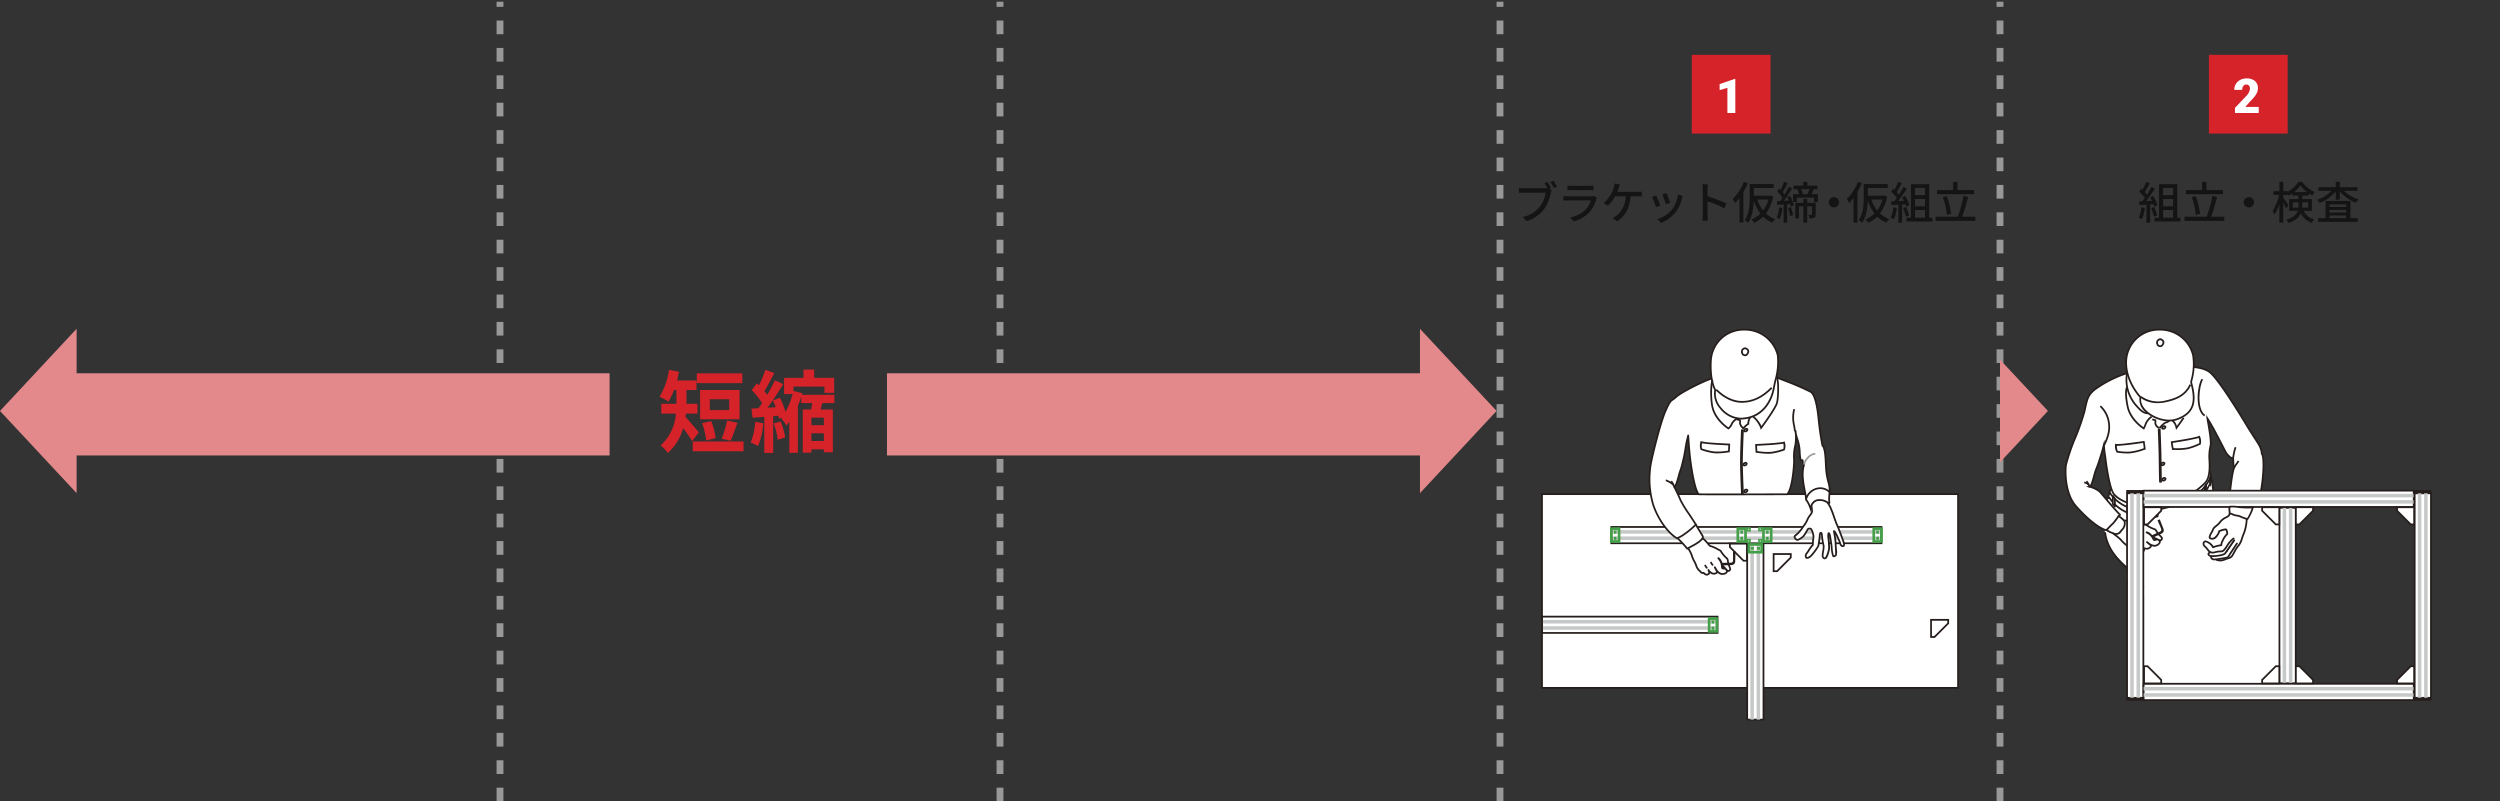 <svg xmlns="http://www.w3.org/2000/svg" xmlns:xlink="http://www.w3.org/1999/xlink" width="730" height="234" viewBox="0 0 730 234"><rect x="0" y="0" width="730" height="234" fill="#333333" stroke="none"/><defs><clipPath id="a"><rect width="122.014" height="114.384" fill="none"/></clipPath><clipPath id="b"><rect width="107.205" height="108.677" fill="none"/></clipPath></defs><g transform="translate(6275 -11191)"><rect width="730" height="234" transform="translate(-6275 11191)" fill="#f2f2f2" opacity="0"/><g transform="translate(-5781 11207)"><rect width="23" height="23" fill="#d62229"/><path d="M5.715,0H3.4V-7.355l-2.27.663v-1.75L5.5-9.953h.212Z" transform="translate(7 17)" fill="#fff"/></g><g transform="translate(-5630 11207)"><rect width="23" height="23" fill="#d62229"/><path d="M7.554,0H.608V-1.5l3.2-3.363A3.818,3.818,0,0,0,4.99-7.007a1.488,1.488,0,0,0-.28-.978A1,1,0,0,0,3.9-8.319a1.013,1.013,0,0,0-.854.448,1.84,1.84,0,0,0-.328,1.118H.4A3.269,3.269,0,0,1,.861-8.446,3.212,3.212,0,0,1,2.133-9.659,3.777,3.777,0,0,1,3.951-10.1a3.715,3.715,0,0,1,2.485.745,2.66,2.66,0,0,1,.872,2.14,3.107,3.107,0,0,1-.219,1.145A5.021,5.021,0,0,1,6.409-4.9,17.134,17.134,0,0,1,4.922-3.261L3.637-1.777H7.554Z" transform="translate(7 17)" fill="#fff"/></g><path d="M9.841-10.868l-.871.351c.273.416.611.962.858,1.443a4.707,4.707,0,0,1-.585.026H2.951c-.429,0-1.04-.052-1.417-.091v1.456c.338-.026.858-.052,1.4-.052h6.4A9.1,9.1,0,0,1,7.709-3.744,8.68,8.68,0,0,1,2.626-.65L3.744.572A10.111,10.111,0,0,0,8.905-2.951a13.015,13.015,0,0,0,1.95-4.771,3.95,3.95,0,0,1,.234-.754l-.715-.468.494-.208A19.3,19.3,0,0,0,9.841-10.868Zm1.742-.338-.884.364A12.914,12.914,0,0,1,11.752-9.1l.884-.39C12.376-9.971,11.9-10.751,11.583-11.206ZM15.7-9.8v1.339c.364-.026.832-.039,1.248-.039H22c.442,0,.962.013,1.287.039V-9.8a12.419,12.419,0,0,1-1.274.065H16.952A11.892,11.892,0,0,1,15.7-9.8ZM24.31-6.227,23.387-6.8a2.579,2.579,0,0,1-.832.117H15.9c-.377,0-.871-.039-1.378-.091v1.352c.494-.039,1.066-.052,1.378-.052h6.617a6.127,6.127,0,0,1-1.443,2.6,8.746,8.746,0,0,1-4.55,2.34L17.537.637a9.606,9.606,0,0,0,4.654-2.769A9.2,9.2,0,0,0,24.1-5.772,2.283,2.283,0,0,1,24.31-6.227Zm6.734-3.887-1.586-.3a5.334,5.334,0,0,1-.221,1.157A9.669,9.669,0,0,1,28.5-7.449a10.084,10.084,0,0,1-2.288,2.743l1.287.78A10.9,10.9,0,0,0,29.627-6.7h3.081A7.265,7.265,0,0,1,29.939-.988a5.258,5.258,0,0,1-1.131.65L30.186.6c2.288-1.443,3.7-3.692,3.926-7.293H36.14c.3,0,.832.013,1.274.039v-1.4a8.913,8.913,0,0,1-1.274.078h-5.9c.169-.416.312-.819.429-1.144C30.771-9.4,30.914-9.8,31.044-10.114ZM44.629-7.592l-1.222.4a23.776,23.776,0,0,1,1.04,2.86l1.222-.442C45.5-5.343,44.863-7.046,44.629-7.592Zm4.745.832-1.43-.455a9.023,9.023,0,0,1-1.729,4.446A8.859,8.859,0,0,1,41.951-.026l1.079,1.1a10.074,10.074,0,0,0,4.277-3.146,10.421,10.421,0,0,0,1.82-3.926C49.179-6.2,49.257-6.435,49.374-6.76ZM41.6-6.916l-1.222.442A26.551,26.551,0,0,1,41.561-3.51L42.8-3.965C42.549-4.68,41.9-6.318,41.6-6.916ZM55.211-1.2a13.609,13.609,0,0,1-.1,1.664h1.6A15.231,15.231,0,0,1,56.6-1.2V-5.213a34.04,34.04,0,0,1,4.914,2.028L62.1-4.6a44.066,44.066,0,0,0-5.5-2.08V-8.71c0-.455.052-1.027.091-1.456h-1.6a9.411,9.411,0,0,1,.117,1.456Zm12-9.685a13.818,13.818,0,0,1-3.224,4.94,13.016,13.016,0,0,1,.663,1.235,14.784,14.784,0,0,0,1.274-1.482V.988h1.144V-7.917a19.221,19.221,0,0,0,1.274-2.6Zm7.15,5.148a9.248,9.248,0,0,1-1.521,3.2,10.305,10.305,0,0,1-1.69-3.2Zm.663-1.157-.221.039H70.109V-9.1H75.92v-1.144H68.913V-6.4c0,2.015-.117,4.784-1.469,6.7a5.073,5.073,0,0,1,.975.767C69.667-.689,70.018-3.315,70.1-5.4a12.389,12.389,0,0,0,1.95,3.757A8.2,8.2,0,0,1,69.42.078a4.474,4.474,0,0,1,.806.975A8.681,8.681,0,0,0,72.839-.741a8.55,8.55,0,0,0,2.7,1.768A4.4,4.4,0,0,1,76.349,0a7.877,7.877,0,0,1-2.7-1.664A11.736,11.736,0,0,0,75.764-6.6Zm2.5,3.419a9.953,9.953,0,0,1-.728,3.042,4.761,4.761,0,0,1,.858.416A11.778,11.778,0,0,0,78.481-3.3Zm2.574.208A9.693,9.693,0,0,1,80.7-.91l.871-.273a9.961,9.961,0,0,0-.65-2.34Zm-.221-3.2a10.635,10.635,0,0,1,.455,1.027l-1.43.078c.806-1.066,1.69-2.457,2.392-3.614l-.975-.442a24.828,24.828,0,0,1-1.222,2.236,8.146,8.146,0,0,0-.559-.689c.442-.715.988-1.768,1.443-2.665l-1.04-.377A15.574,15.574,0,0,1,77.9-8.528c-.13-.13-.247-.247-.377-.364l-.6.78A12.788,12.788,0,0,1,78.494-6.24c-.221.351-.455.663-.663.949l-.975.052.1,1.053c.546-.026,1.183-.065,1.859-.117V1.014h1.04V-4.368l.832-.065c.078.286.143.559.182.78l.9-.377a10.93,10.93,0,0,0-1.079-2.756Zm8.307,1.69h-2.47V-5.915H84.591v1.144H82.238V-.2h1.053V-3.77h1.3V1.014h1.118V-3.77h1.4v2.34c0,.117-.039.156-.143.169-.13,0-.507,0-.923-.013a3.892,3.892,0,0,1,.338,1.04,2.889,2.889,0,0,0,1.391-.195c.338-.182.4-.494.4-.975ZM86.346-8.749c-.156.468-.377,1.027-.559,1.456H84.448a8.765,8.765,0,0,0-.455-1.456Zm.611,1.456c.221-.416.455-.936.676-1.456H88.66v-1.04h-2.9v-1.118H84.539v1.118h-2.86v1.04h1.248l-.1.026a8,8,0,0,1,.468,1.43H81.575v2.3h1.079v-1.3H87.7v1.3h1.118v-2.3Z" transform="translate(-5833 11255)" fill="#141414"/><path d="M6.5-6.448A1.509,1.509,0,0,0,4.992-4.94,1.509,1.509,0,0,0,6.5-3.432,1.509,1.509,0,0,0,8.008-4.94,1.509,1.509,0,0,0,6.5-6.448Z" transform="translate(-5746 11255)" fill="#141414"/><path d="M3.51-10.881A13.818,13.818,0,0,1,.286-5.941,13.017,13.017,0,0,1,.949-4.706,14.784,14.784,0,0,0,2.223-6.188V.988H3.367V-7.917a19.222,19.222,0,0,0,1.274-2.6Zm7.15,5.148a9.248,9.248,0,0,1-1.521,3.2,10.3,10.3,0,0,1-1.69-3.2Zm.663-1.157-.221.039H6.409V-9.1H12.22v-1.144H5.213V-6.4c0,2.015-.117,4.784-1.469,6.7a5.073,5.073,0,0,1,.975.767C5.967-.689,6.318-3.315,6.4-5.4a12.389,12.389,0,0,0,1.95,3.757A8.2,8.2,0,0,1,5.72.078a4.474,4.474,0,0,1,.806.975A8.681,8.681,0,0,0,9.139-.741a8.55,8.55,0,0,0,2.7,1.768A4.4,4.4,0,0,1,12.649,0a7.877,7.877,0,0,1-2.7-1.664A11.736,11.736,0,0,0,12.064-6.6Zm2.535,3.419a9.825,9.825,0,0,1-.767,3.042,5.081,5.081,0,0,1,.923.455,12.037,12.037,0,0,0,.871-3.315Zm3.523-.91a6.549,6.549,0,0,1,.234.728l.923-.442A10.986,10.986,0,0,0,17.29-6.76l-.871.377a11.182,11.182,0,0,1,.546,1.04l-1.729.065A40.805,40.805,0,0,0,17.823-8.97L16.8-9.412A24.227,24.227,0,0,1,15.483-7.15a7.574,7.574,0,0,0-.637-.754c.468-.7,1.014-1.729,1.482-2.613l-1.092-.39A14.991,14.991,0,0,1,14.17-8.554l-.351-.312-.585.806a13.99,13.99,0,0,1,1.638,1.82c-.26.364-.507.7-.754,1.014l-.91.026.1,1.066c.6-.039,1.287-.078,2.028-.117V1.04h1.079V-4.316ZM16.7-3.237a14.039,14.039,0,0,1,.793,2.5l.962-.338a14.177,14.177,0,0,0-.845-2.457Zm3.484.572h2.925V-.429H20.189Zm2.925-6.461v2.132H20.189V-9.126Zm0,5.369H20.189V-5.9h2.925ZM24.336-.429v-9.789h-5.33V-.429H17.719V.663h7.553V-.429ZM37.414-8.5H32.578v-2.4H31.317v2.4H26.611v1.2h10.8ZM30.706-1.573a20.083,20.083,0,0,0-1.248-5.148l-1.144.312a19.927,19.927,0,0,1,1.157,5.161Zm3.25.858A52.659,52.659,0,0,0,35.7-6.526l-1.378-.26A38.377,38.377,0,0,1,32.682-.715H26.195V.494H37.8V-.715Z" transform="translate(-5736 11255)" fill="#141414"/><path d="M1.118-3.471A9.825,9.825,0,0,1,.351-.429a5.081,5.081,0,0,1,.923.455,12.037,12.037,0,0,0,.871-3.315Zm3.523-.91a6.549,6.549,0,0,1,.234.728L5.8-4.1A10.985,10.985,0,0,0,4.55-6.76l-.871.377a11.182,11.182,0,0,1,.546,1.04L2.5-5.278A40.805,40.805,0,0,0,5.083-8.97L4.056-9.412A24.227,24.227,0,0,1,2.743-7.15,7.574,7.574,0,0,0,2.106-7.9c.468-.7,1.014-1.729,1.482-2.613L2.5-10.907A14.991,14.991,0,0,1,1.43-8.554l-.351-.312L.494-8.06A13.99,13.99,0,0,1,2.132-6.24c-.26.364-.507.7-.754,1.014L.468-5.2l.1,1.066c.6-.039,1.287-.078,2.028-.117V1.04H3.679V-4.316ZM3.965-3.237a14.038,14.038,0,0,1,.793,2.5l.962-.338a14.177,14.177,0,0,0-.845-2.457Zm3.484.572h2.925V-.429H7.449Zm2.925-6.461v2.132H7.449V-9.126Zm0,5.369H7.449V-5.9h2.925ZM11.6-.429v-9.789H6.266V-.429H4.979V.663h7.553V-.429ZM24.934-8.5H20.1v-2.4H18.837v2.4H14.131v1.2h10.8ZM18.226-1.573a20.083,20.083,0,0,0-1.248-5.148l-1.144.312a19.927,19.927,0,0,1,1.157,5.161Zm3.25.858a52.659,52.659,0,0,0,1.742-5.811l-1.378-.26A38.378,38.378,0,0,1,20.2-.715H13.715V.494H25.324V-.715ZM32.5-6.448A1.509,1.509,0,0,0,30.992-4.94,1.509,1.509,0,0,0,32.5-3.432,1.509,1.509,0,0,0,34.008-4.94,1.509,1.509,0,0,0,32.5-6.448ZM45.331-3.38V-4.914h1.664v.962a4.213,4.213,0,0,1-.026.572Zm4.485-1.534V-3.38H48.074c.013-.182.013-.364.013-.546v-.988ZM45.708-7.9a8.829,8.829,0,0,0,1.846-1.937A9.416,9.416,0,0,0,49.491-7.9Zm5.2,5.473V-5.863H48.087V-6.89H50v-.65a10.8,10.8,0,0,0,1.079.65,5.927,5.927,0,0,1,.637-1.066,8.936,8.936,0,0,1-3.653-2.938H46.969a8.565,8.565,0,0,1-3.12,2.86V-8.19h-1.3v-2.717H41.418V-8.19H39.7v1.118h1.625a14.316,14.316,0,0,1-1.9,4.667,6.292,6.292,0,0,1,.585,1.053,12.214,12.214,0,0,0,1.4-3.107V1.014h1.131V-4.81c.338.611.689,1.3.858,1.7l.65-.949c-.195-.325-1.157-1.742-1.508-2.2v-.819h1.3v-.312a4.836,4.836,0,0,1,.26.52,8.355,8.355,0,0,0,1.066-.65v.624h1.82v1.027H44.278v3.432h2.509c-.351,1-1.235,1.937-3.38,2.613a4.076,4.076,0,0,1,.663.91,5.482,5.482,0,0,0,3.6-2.769,5.5,5.5,0,0,0,3.25,2.756,2.9,2.9,0,0,1,.7-1.014,4.651,4.651,0,0,1-3.133-2.5Zm5.148,1.352h4.862v.767H56.056Zm4.862-3.237v.728H56.056v-.728Zm0,2.366H56.056V-2.7h4.862Zm1.235-3.38H54.886V-.312H52.715V.78H64.3V-.312H62.153Zm2.08-2.964V-9.347H59.059v-1.56h-1.2v1.56H52.78v1.053h3.861a10.811,10.811,0,0,1-4.173,2.626,4.259,4.259,0,0,1,.754.936,11.569,11.569,0,0,0,4.641-3.406v2.444h1.2V-8.112A11.4,11.4,0,0,0,63.739-4.8a4.675,4.675,0,0,1,.78-.975,10.756,10.756,0,0,1-4.264-2.522Z" transform="translate(-5650.833 11255)" fill="#141414"/><g transform="translate(-6129 11191.5)"><path d="M1,233.5H-1v-4H1Zm0-8H-1v-4H1Zm0-8H-1v-4H1Zm0-8H-1v-4H1Zm0-8H-1v-4H1Zm0-8H-1v-4H1Zm0-8H-1v-4H1Zm0-8H-1v-4H1Zm0-8H-1v-4H1Zm0-8H-1v-4H1Zm0-8H-1v-4H1Zm0-8H-1v-4H1Zm0-8H-1v-4H1Zm0-8H-1v-4H1Zm0-8H-1v-4H1Zm0-8H-1v-4H1Zm0-8H-1v-4H1Zm0-8H-1v-4H1Zm0-8H-1v-4H1Zm0-8H-1v-4H1Zm0-8H-1v-4H1Zm0-8H-1v-4H1Zm0-8H-1v-4H1Zm0-8H-1v-4H1Zm0-8H-1v-4H1Zm0-8H-1v-4H1Zm0-8H-1v-4H1Zm0-8H-1v-4H1Zm0-8H-1v-4H1Zm0-8H-1V0H1Z" fill="#989898"/></g><g transform="translate(-5983 11191.5)"><path d="M1,233.5H-1v-4H1Zm0-8H-1v-4H1Zm0-8H-1v-4H1Zm0-8H-1v-4H1Zm0-8H-1v-4H1Zm0-8H-1v-4H1Zm0-8H-1v-4H1Zm0-8H-1v-4H1Zm0-8H-1v-4H1Zm0-8H-1v-4H1Zm0-8H-1v-4H1Zm0-8H-1v-4H1Zm0-8H-1v-4H1Zm0-8H-1v-4H1Zm0-8H-1v-4H1Zm0-8H-1v-4H1Zm0-8H-1v-4H1Zm0-8H-1v-4H1Zm0-8H-1v-4H1Zm0-8H-1v-4H1Zm0-8H-1v-4H1Zm0-8H-1v-4H1Zm0-8H-1v-4H1Zm0-8H-1v-4H1Zm0-8H-1v-4H1Zm0-8H-1v-4H1Zm0-8H-1v-4H1Zm0-8H-1v-4H1Zm0-8H-1v-4H1Zm0-8H-1V0H1Z" fill="#989898"/></g><g transform="translate(-5837 11191.5)"><path d="M1,233.5H-1v-4H1Zm0-8H-1v-4H1Zm0-8H-1v-4H1Zm0-8H-1v-4H1Zm0-8H-1v-4H1Zm0-8H-1v-4H1Zm0-8H-1v-4H1Zm0-8H-1v-4H1Zm0-8H-1v-4H1Zm0-8H-1v-4H1Zm0-8H-1v-4H1Zm0-8H-1v-4H1Zm0-8H-1v-4H1Zm0-8H-1v-4H1Zm0-8H-1v-4H1Zm0-8H-1v-4H1Zm0-8H-1v-4H1Zm0-8H-1v-4H1Zm0-8H-1v-4H1Zm0-8H-1v-4H1Zm0-8H-1v-4H1Zm0-8H-1v-4H1Zm0-8H-1v-4H1Zm0-8H-1v-4H1Zm0-8H-1v-4H1Zm0-8H-1v-4H1Zm0-8H-1v-4H1Zm0-8H-1v-4H1Zm0-8H-1v-4H1Zm0-8H-1V0H1Z" fill="#989898"/></g><g transform="translate(-5691 11191.5)"><path d="M1,233.5H-1v-4H1Zm0-8H-1v-4H1Zm0-8H-1v-4H1Zm0-8H-1v-4H1Zm0-8H-1v-4H1Zm0-8H-1v-4H1Zm0-8H-1v-4H1Zm0-8H-1v-4H1Zm0-8H-1v-4H1Zm0-8H-1v-4H1Zm0-8H-1v-4H1Zm0-8H-1v-4H1Zm0-8H-1v-4H1Zm0-8H-1v-4H1Zm0-8H-1v-4H1Zm0-8H-1v-4H1Zm0-8H-1v-4H1Zm0-8H-1v-4H1Zm0-8H-1v-4H1Zm0-8H-1v-4H1Zm0-8H-1v-4H1Zm0-8H-1v-4H1Zm0-8H-1v-4H1Zm0-8H-1v-4H1Zm0-8H-1v-4H1Zm0-8H-1v-4H1Zm0-8H-1v-4H1Zm0-8H-1v-4H1Zm0-8H-1v-4H1Zm0-8H-1V0H1Z" fill="#989898"/></g><path d="M15,0,30,14H0Z" transform="translate(-5677 11296) rotate(90)" fill="#e3898c"/><path d="M414.629,48V37H259V13H414.629V0L437,24,414.631,48ZM22.373,48l0,0L0,24,22.373,0V13H178V37H22.373V48Z" transform="translate(-6275 11287)" fill="#e3898c"/><path d="M24.752-20.982H11.466v2.86H24.752ZM20.93-10.27H15.262v-3.146H20.93Zm3.016-5.85H12.428v8.554H23.946ZM21.32-1.3c.624-1.274,1.326-3.354,2.028-5.252L20.306-7.2A28.556,28.556,0,0,1,18.72-1.9Zm-4.368-.78a18.272,18.272,0,0,0-1.3-4.966l-2.626.624A21.174,21.174,0,0,1,14.2-1.378ZM12.064-3.744c-.572-.676-2.86-3.432-3.9-4.5.052-.338.078-.65.1-.988h3.406v-2.86H8.45v-4.03h2.912V-18.9H5.694c.208-.832.416-1.69.572-2.548L3.354-22A20.415,20.415,0,0,1,.572-14.144,15.994,15.994,0,0,1,3.2-12.714,20.893,20.893,0,0,0,4.81-16.12h.7v4.03H1.092v2.86H5.356A13.766,13.766,0,0,1,.884.078,10.64,10.64,0,0,1,3.016,2.262a14.79,14.79,0,0,0,4.446-7.28A42.647,42.647,0,0,1,10.088-1.2ZM10.27-1.092v2.86H25.116v-2.86Zm18.252-5.72A18.95,18.95,0,0,1,27.2-.78,13.8,13.8,0,0,1,29.354.26a22.008,22.008,0,0,0,1.534-6.682Zm5.382.468a19.929,19.929,0,0,1,1.2,4.758l2.158-.676a18.271,18.271,0,0,0-1.326-4.68Zm14.664.494h-3.64V-8.034h3.64Zm-3.64,4.628V-3.484h3.64v2.262ZM51.636-12.3v-2.418h-9.49l.13-.468-2.6-.65v-1.274h9.048v1.82h2.86v-4.368h-5.85v-2.418h-3.12v2.418H36.946v4.732h2.5A23.563,23.563,0,0,1,37.362-9.7a23.607,23.607,0,0,0-1.612-4.16l-2.054.806A19.07,19.07,0,0,1,34.5-11.1l-2.392.156c1.56-2.08,3.25-4.68,4.6-6.89l-2.444-1.118c-.6,1.274-1.378,2.782-2.236,4.238a13.388,13.388,0,0,0-.832-1.066c.91-1.456,1.976-3.51,2.912-5.3L31.486-22a32.162,32.162,0,0,1-1.872,4.524c-.208-.208-.416-.416-.624-.6l-1.482,2a22.043,22.043,0,0,1,3.016,3.77c-.338.52-.7,1.04-1.04,1.508-.754.026-1.43.078-2.054.1l.312,2.678,3.432-.26V2.262h2.6V-8.476l1.482-.13a6.361,6.361,0,0,1,.156.884l.936-.416-.234.312a16.229,16.229,0,0,1,1.508,2.08q.429-.507.858-1.092V2.21h2.5v-13.7c.364-.858.676-1.742.962-2.6V-12.3h3.224c-.078.624-.208,1.274-.312,1.872H42.406V2.184h2.522V1.2h3.64v.858h2.626v-12.48H47.606c.182-.6.338-1.222.52-1.872Z" transform="translate(-6083 11321)" fill="#d62229"/><g transform="translate(-5825 11287)"><rect width="121.495" height="56.572" transform="translate(0.26 48.289)" fill="#fff"/><path d="M.518,31.132H121.5V87.186H.518ZM0,87.7H122.015V30.614H0Z" transform="translate(0 17.415)" fill="#251e1c"/><rect width="4.755" height="51.236" transform="translate(60.18 62.888)" fill="#fff"/><path d="M38.712,40.439H42.95V91.157H38.712Zm-.519,51.236h5.273V39.92H38.193Z" transform="translate(21.727 22.709)" fill="#251e1c"/><rect width="1.035" height="51.236" transform="translate(61.104 62.889)" fill="#c7c8c8"/><rect width="1.037" height="51.236" transform="translate(62.93 62.889)" fill="#c7c8c8"/><rect width="51.238" height="1.035" transform="translate(0.282 86.857)" fill="#c7c8c8"/><rect width="51.238" height="1.037" transform="translate(0.282 85.031)" fill="#c7c8c8"/><path d="M.533,53.935h50.72v4.237H.533ZM.014,58.69H51.771V53.417H.014Z" transform="translate(0.008 30.386)" fill="#251e1c"/><rect width="78.865" height="1.035" transform="translate(20.521 58.804)" fill="#c7c8c8"/><rect width="78.865" height="1.037" transform="translate(20.521 60.629)" fill="#c7c8c8"/><path d="M92.3,42H12.915V36.728H92.3Zm-78.865-.518H91.779V37.246H13.433Z" transform="translate(7.347 20.893)" fill="#251e1c"/><path d="M73.8,59.535H72.415V54.008l5.527,0v1.387l-.075.075Zm-.869-.518h.654l3.837-3.837v-.656l-4.492,0Z" transform="translate(41.194 30.722)" fill="#251e1c"/><path d="M44.5,47.291H43.114V41.764h5.527v1.385l-.075.075Zm-.869-.518h.654l3.837-3.837v-.654H43.632Z" transform="translate(24.526 23.758)" fill="#251e1c"/><g transform="translate(0 0)"><g clip-path="url(#a)"><path d="M51.8,32.457a24.318,24.318,0,0,1,.5,3.4c-.02.386-1.206,1.726-1.412,2.414a17.364,17.364,0,0,1-1.6,2.548,9.56,9.56,0,0,1-1.967,2.058c-.455.35.3,1.28.767,1.216a5.21,5.21,0,0,0,1.74-1.15c.221-.234,1-1.627,1.191-1.928a.756.756,0,0,1,1.028-.044,5.511,5.511,0,0,1,.66,2.107,24.247,24.247,0,0,0-.188,2.463A18.819,18.819,0,0,0,50.884,47.8c-.447.5-.6,1.086-.307,1.437s1.009-.152,1.305-.383a16.851,16.851,0,0,0,2.251-3.015c.035-.353.4-2.36.409-3.117s.563-1.158.639.1.455,2.714.5,3.152-.364,2.38-.315,2.818.431.877.888.612,1.039-2.584,1.018-2.931c-.046-.775-.013-1.094-.157-2.443a5.533,5.533,0,0,1-.044-1.823c.136-.4.449.513.48.75s.471,2.829.468,3.419a9.54,9.54,0,0,0,.389,2.325c.165.422.723.02.86-.213a29.452,29.452,0,0,0-.108-3.381,27.473,27.473,0,0,0-.488-3.456c-.082-.336.284.069.386.271A31.478,31.478,0,0,1,60.387,44.8c.115.488.345,1.2.97,1.115.3-.039.322-.452.174-1.007s-1.555-4.352-1.988-5.231-1.553-4.52-2.035-5.331A19.048,19.048,0,0,1,55.8,30.866" transform="translate(26.839 17.558)" fill="#fff" fill-rule="evenodd"/><path d="M56.072,49.84a.724.724,0,0,1-.329-.08,1.078,1.078,0,0,1-.54-.844,8.061,8.061,0,0,1,.16-1.468,9.605,9.605,0,0,0,.155-1.348c-.014-.141-.064-.384-.126-.692a18.79,18.79,0,0,1-.377-2.473,2,2,0,0,0-.067-.457,1.078,1.078,0,0,0-.053.337,22.951,22.951,0,0,1-.309,2.474c-.05.317-.091.565-.1.668a16.162,16.162,0,0,1-2.347,3.194c-.979.758-1.445.606-1.665.345-.375-.446-.251-1.141.312-1.776a5.266,5.266,0,0,0,.344-.515,10.623,10.623,0,0,1,1.222-1.672,13.507,13.507,0,0,1,.136-1.809c.03-.259.056-.461.055-.548a5.513,5.513,0,0,0-.6-1.945.46.46,0,0,0-.358-.086.337.337,0,0,0-.253.1c-.049.078-.136.231-.246.417a13.1,13.1,0,0,1-.977,1.553,5.314,5.314,0,0,1-1.89,1.228c-.446.08-.944-.389-1.126-.824a.688.688,0,0,1,.166-.855,9.25,9.25,0,0,0,1.9-1.985c.135-.226.342-.518.563-.83a7.905,7.905,0,0,0,1.009-1.66,6.221,6.221,0,0,1,.835-1.428,4.822,4.822,0,0,0,.566-.927,24.659,24.659,0,0,0-.493-3.328.257.257,0,0,1,.191-.312.253.253,0,0,1,.311.191,24.089,24.089,0,0,1,.508,3.475,3.146,3.146,0,0,1-.66,1.2,6.289,6.289,0,0,0-.762,1.28,7.9,7.9,0,0,1-1.083,1.814c-.213.3-.411.577-.541.8a9.806,9.806,0,0,1-2.03,2.129c-.053.041-.055.122,0,.243a.878.878,0,0,0,.563.511h.016a5.2,5.2,0,0,0,1.586-1.07A16.833,16.833,0,0,0,50.64,41.4c.11-.19.2-.348.251-.427a.819.819,0,0,1,.654-.344.929.929,0,0,1,.792.268,5.636,5.636,0,0,1,.722,2.269c0,.1-.025.326-.06.62a12.656,12.656,0,0,0-.129,1.836.264.264,0,0,1-.077.2,9.978,9.978,0,0,0-1.228,1.665,4.85,4.85,0,0,1-.4.582c-.37.419-.494.871-.3,1.1.069.082.406,0,.949-.419a19.277,19.277,0,0,0,2.154-2.852c.009-.093.05-.353.1-.684a22.718,22.718,0,0,0,.3-2.4c0-.551.245-.957.574-.965.257-.02.529.176.582,1.056a18.21,18.21,0,0,0,.367,2.4c.066.329.118.591.133.739a8.212,8.212,0,0,1-.16,1.481,10.016,10.016,0,0,0-.157,1.337.574.574,0,0,0,.257.436.234.234,0,0,0,.245-.02,7.511,7.511,0,0,0,.89-2.691c-.014-.238-.02-.433-.025-.626-.016-.449-.03-.872-.13-1.8l-.027-.253a4.474,4.474,0,0,1-.006-1.683.357.357,0,0,1,.361-.275c.431.041.62,1.062.621,1.072.006.045.028.177.058.364.206,1.283.416,2.655.413,3.092a9.346,9.346,0,0,0,.37,2.229c.083.052.322-.122.4-.249a13.205,13.205,0,0,0-.058-1.6C59.045,46.293,59,45.7,59,45.209a27.886,27.886,0,0,0-.48-3.4c-.077-.315.111-.411.171-.433.347-.115.693.522.7.526l.085.168a24.473,24.473,0,0,1,1.265,2.761c.207.877.488.932.682.919.006,0,.105-.135-.041-.687s-1.559-4.346-1.97-5.184c-.2-.4-.526-1.335-.874-2.325a26.549,26.549,0,0,0-1.152-2.986,20.3,20.3,0,0,1-1.74-3.547.259.259,0,0,1,.5-.126,18.869,18.869,0,0,0,1.682,3.409,25.132,25.132,0,0,1,1.2,3.078c.344.974.667,1.9.85,2.269.425.869,1.843,4.675,2,5.278a1.39,1.39,0,0,1-.02,1.1.511.511,0,0,1-.37.227c-.617.1-1.032-.361-1.255-1.313a18.174,18.174,0,0,0-1.02-2.24,21.093,21.093,0,0,1,.306,2.491c.008.485.047,1.07.083,1.616a4.959,4.959,0,0,1-.011,1.9,1.043,1.043,0,0,1-.877.526.517.517,0,0,1-.447-.347,9.76,9.76,0,0,1-.406-2.421c0-.457-.284-2.245-.406-3.009-.031-.193-.052-.328-.058-.375,0-.031-.016-.077-.028-.124.009.275.046.588.077.882l.03.256c.1.949.116,1.4.132,1.843.006.19.011.38.025.61.02.348-.541,2.815-1.147,3.169a.81.81,0,0,1-.408.116" transform="translate(26.746 17.465)" fill="#251e1c"/><path d="M32.18,39.348c1.224,1.177,1.465,1.856,1.847,1.89a13.884,13.884,0,0,1,2.587,1.191c.53.249.4.331.544.529a9,9,0,0,0,1.657,1.9c.26.226.226.915.425,1.6.207.717.642,1.432.479,1.676-.507.747-.875.253-1.483-.461A3.238,3.238,0,0,1,37.111,45.9a3.245,3.245,0,0,0-.566-.93c-.584-.529-.041.1.2.411a3.122,3.122,0,0,1,.527,1.363c.074.373.036.642.105.8.171.392.268.1.424.278.333,0,.535-.111.806.322.242.386.282.621-.006.9a1.933,1.933,0,0,1-1.544.3,3.033,3.033,0,0,1-1.368-1.183c-.162-.275-.364-.756-.431-.728.13.18.227.529.414.8.058.086.424.609.152.8a1.392,1.392,0,0,1-1.613.02c-.789-.548-.615-.618-.821-.842a2.058,2.058,0,0,1,.237.648c.058.14.1.422-.5.7-.2.1-.709.028-1.128-.511-.6.21-.8-.226-1.007-.449a2.865,2.865,0,0,1-.745-.8,2.725,2.725,0,0,1-.391-.8c-.372-1.206-.838-1.409-1.374-3.222-.143-.485-1.062-2-1.286-2.485s3.759-3.122,4.984-1.945" transform="translate(15.465 22.212)" fill="#fff" fill-rule="evenodd"/><path d="M33.026,49.954A1.451,1.451,0,0,1,32,49.438a.965.965,0,0,1-1.015-.458c-.02-.025-.039-.049-.06-.071a2.994,2.994,0,0,1-.8-.863,3.056,3.056,0,0,1-.427-.877,5.864,5.864,0,0,0-.529-1.192,9.357,9.357,0,0,1-.846-2.033,12.8,12.8,0,0,0-.791-1.547c-.207-.375-.4-.715-.483-.9-.056-.122-.2-.444.937-1.255,1.265-.9,3.5-1.911,4.462-.985a13.267,13.267,0,0,1,1.206,1.33c.217.268.389.48.483.489a9.7,9.7,0,0,1,2.265,1c.179.1.325.177.409.216.4.19.511.318.593.519a.459.459,0,0,0,.049.091q.078.106.165.231A7.943,7.943,0,0,0,39.08,44.75a1.623,1.623,0,0,1,.353.987,6.4,6.4,0,0,0,.151.745c.072.248.173.5.264.723.21.522.362.9.18,1.167a.918.918,0,0,1-.682.486.56.56,0,0,1-.2-.022.852.852,0,0,1-.275.488A2.191,2.191,0,0,1,37.1,49.7a2.015,2.015,0,0,1-.882-.529.477.477,0,0,1-.157.174,1.638,1.638,0,0,1-1.906.02l-.16-.115c-.05.206-.223.438-.66.643a.727.727,0,0,1-.307.063m-.93-1.068a.266.266,0,0,1,.206.1c.353.457.734.475.811.436.163-.077.427-.226.367-.369a1.354,1.354,0,0,1-.056-.2,1.048,1.048,0,0,0-.155-.4.261.261,0,0,1,.053-.348.256.256,0,0,1,.351.027.98.98,0,0,1,.157.231c.055.107.118.227.621.574a1.142,1.142,0,0,0,1.316-.019,1.239,1.239,0,0,0-.21-.43,2.944,2.944,0,0,1-.27-.511,1.859,1.859,0,0,0-.149-.29.263.263,0,0,1-.038-.226.252.252,0,0,1,.151-.168c.265-.11.392.143.587.526.056.108.115.221.166.312a2.817,2.817,0,0,0,1.2,1.059,1.7,1.7,0,0,0,1.312-.234c.144-.143.2-.215-.033-.579-.14-.223-.185-.223-.4-.209a.472.472,0,0,1-.351-.053.5.5,0,0,1-.494-.37,1.228,1.228,0,0,1-.072-.42,3.205,3.205,0,0,0-.05-.431,2.906,2.906,0,0,0-.479-1.26c-.049-.064-.113-.146-.177-.226-.32-.4-.441-.554-.249-.733s.378-.013.61.2a3.4,3.4,0,0,1,.643,1.053,2.329,2.329,0,0,0,.726,1.307,4.788,4.788,0,0,1,.347.366l.071.085c.273.323.557.659.712.659l.006,0c.069,0,.173-.1.281-.259a3.284,3.284,0,0,0-.232-.684c-.1-.242-.2-.507-.279-.772a6.433,6.433,0,0,1-.165-.808,1.627,1.627,0,0,0-.184-.676A8.477,8.477,0,0,1,37.2,43.425c-.056-.08-.108-.154-.157-.22a.889.889,0,0,1-.11-.2c-.027-.061-.047-.11-.337-.248-.093-.044-.245-.126-.436-.229a9.827,9.827,0,0,0-2.085-.941c-.29-.025-.489-.27-.817-.675A13.028,13.028,0,0,0,32.1,39.627a1.628,1.628,0,0,0-1.451-.118,7,7,0,0,0-3.1,1.821c.093.188.259.486.441.816a12.2,12.2,0,0,1,.836,1.65,8.565,8.565,0,0,0,.8,1.934,6.479,6.479,0,0,1,.566,1.286,2.594,2.594,0,0,0,.355.731,4.31,4.31,0,0,0,.621.7.261.261,0,0,1,.1.069,1.529,1.529,0,0,1,.115.138c.188.235.3.351.617.242a.276.276,0,0,1,.086-.014m5.665-1.293c.017,0,.033,0,.05,0-.039-.039-.082-.078-.119-.119a.224.224,0,0,0,.014.058c.011.025.02.046.028.06l.027,0" transform="translate(15.369 22.12)" fill="#251e1c"/><path d="M33.527,44.8s2.592-.061,2.847-.058a.572.572,0,0,0,.584-.468c.042-.3.006-2.852.006-2.852l.722-.011s-.06,2.388-.067,2.857-.129,1.159-1.3,1.2-2.634.085-2.634.085" transform="translate(19.072 23.557)" fill="#251e1c"/><path d="M40.5,45.344H39.111l-.075-.077L34.971,41.2V39.815l5.527,0Zm-1.174-.518h.656l0-4.492-4.492,0v.654Z" transform="translate(19.894 22.649)" fill="#251e1c"/><path d="M30.663,36.308c.039.223,1.66,2.869,1.981,3.387s.118.668.118.668c-.609,1.258-2.769,2.217-4.521,3.188a32.684,32.684,0,0,0-2.874-3.089" transform="translate(14.43 20.654)" fill="#fff" fill-rule="evenodd"/><path d="M28.236,43.908l-.136-.174a33.392,33.392,0,0,0-2.844-3.061l.351-.377a33.794,33.794,0,0,1,2.763,2.945c.237-.129.48-.257.725-.388,1.489-.792,3.029-1.611,3.5-2.581l.038-.064a.726.726,0,0,0-.143-.355c-.08-.129-1.961-3.16-2.016-3.48l.507-.105c.08.243,1.312,2.286,1.95,3.312.34.549.212.836.113.955-.563,1.1-2.159,1.953-3.706,2.775-.307.163-.612.325-.907.489Z" transform="translate(14.367 20.632)" fill="#251e1c"/><path d="M49.275,33.26a8.48,8.48,0,0,1,1.387,2.706c.623-3.612,4.1-2.634,5.329-1.49,0,0,.242-.075.111-.671s.249-3.735.078-3.885c-1.754-1.528-5.35-.566-5.775.028" transform="translate(28.031 16.553)" fill="#fff" fill-rule="evenodd"/><path d="M50.814,37.115l-.326-.971a8.4,8.4,0,0,0-1.337-2.62l.389-.34A7.748,7.748,0,0,1,50.688,35.2a2.712,2.712,0,0,1,1.7-1.784,4.194,4.194,0,0,1,3.563.726,1.77,1.77,0,0,0-.03-.191,11.617,11.617,0,0,1,.045-2.137,16.226,16.226,0,0,0,.064-1.652,4.464,4.464,0,0,0-3.224-.665,4.155,4.155,0,0,0-2.118.693l-.424-.3a4.31,4.31,0,0,1,2.48-.907,4.867,4.867,0,0,1,3.676.835c.165.14.171.369.061,2.032a13.861,13.861,0,0,0-.056,1.992c.171.789-.212.951-.289.973l-.144.044-.11-.1a3.724,3.724,0,0,0-3.332-.85,2.518,2.518,0,0,0-1.564,2.2Z" transform="translate(27.96 16.459)" fill="#251e1c"/><path d="M37.675,18.888c-.047,0-.094,0-.141-.008-.671-.085-1.131-.9-1.536-1.619-.093-.165-.18-.318-.264-.455l.438-.273c.089.141.18.3.276.474.311.551.737,1.308,1.15,1.359.527.056,1.39-.61,1.864-1.479l.453.248a3.118,3.118,0,0,1-2.24,1.754" transform="translate(20.328 9.405)" fill="#251e1c"/><path d="M39.331,10.123c-2.463.595-9.625,4.134-11.323,5.662s-1.552.521-3.166,4.173-4.074,14.012-4.33,15.709a26.332,26.332,0,0,0,.764,11.719c1.869,5.435,5.331,8.919,6.9,9.675,1.365-.242,4.791-3.116,5.526-3.993-1.61-2.59-4.019-5.938-4.443-7.041s-1.869-3.991-1.869-3.991c.762-.171,1.357-3.822,1.952-5.18.621-1.42,1.527-7.377,1.7-8.067s.425-1.7.425-1.7c.169,2.378.339,4.84.593,6.879s1.217,8.916,2.491,10.274c.849.085,25.249,0,25.816,0,1.53-1.528,2.094-8.746,2.01-10.19a12.975,12.975,0,0,1,.339-3.993,14.971,14.971,0,0,0,.11-4.286c-.147.929,1.123,3.508,1.188,5.521.085,2.633.339,3.481.849,2.971.136.9.013,1.017.468,1.275-1.232,3.566.637,8.575.552,10.19a4.174,4.174,0,0,1,6.878-2.124c.171-2.334-.73-3.033-1.018-6.708-.169-2.157-.085-5.689-1.02-6.878a51.219,51.219,0,0,1-1.159-7.557c-.256-2.633-.85-7.3-2.378-8.152-3.073-1.708-10.413-4.206-13.215-5.649a14,14,0,0,0-10.02-1.02c-3.991.933-2.156,1.884-4.619,2.479" transform="translate(11.48 4.079)" fill="#fff" fill-rule="evenodd"/><path d="M28.271,57.415a.26.26,0,0,1-.113-.027c-1.767-.849-5.224-4.559-7.035-9.823a26.641,26.641,0,0,1-.773-11.842c.256-1.705,2.73-12.116,4.347-15.776,1.219-2.752,1.472-2.931,2.226-3.466a10.154,10.154,0,0,0,1-.8c1.68-1.512,8.841-5.093,11.434-5.719A2.066,2.066,0,0,0,40.833,9.1c.386-.5.822-1.072,3.149-1.616a14.278,14.278,0,0,1,10.2,1.042c1.257.648,3.441,1.512,5.751,2.427A75.7,75.7,0,0,1,67.4,14.181c1.208.67,2.03,3.4,2.512,8.354A73.123,73.123,0,0,0,71,29.933l.02.024c.78.992.888,3.354.985,5.438.025.566.05,1.108.086,1.581a19.23,19.23,0,0,0,.646,3.7,8.369,8.369,0,0,1,.375,3.044.261.261,0,0,1-.168.224.266.266,0,0,1-.273-.056,3.6,3.6,0,0,0-3.568-.915,4.106,4.106,0,0,0-2.877,2.915.259.259,0,0,1-.51-.078,12.468,12.468,0,0,0-.336-2.3c-.439-2.239-1.039-5.284-.265-7.764-.29-.218-.312-.441-.353-.827,0-.049-.011-.1-.016-.16a.449.449,0,0,1-.206-.027c-.377-.149-.61-.742-.695-3.332a11.7,11.7,0,0,0-.582-2.838,9.667,9.667,0,0,1-.2,1.652,12.647,12.647,0,0,0-.334,3.919c.075,1.275-.422,8.726-2.087,10.389a.259.259,0,0,1-.182.075l-1.183,0c-15.861.047-24.154.046-24.659,0a.261.261,0,0,1-.162-.08c-1.346-1.437-2.3-8.339-2.559-10.419-.2-1.585-.345-3.426-.48-5.276l-.03.126c-.044.18-.149.772-.281,1.52a47.627,47.627,0,0,1-1.432,6.588A17.228,17.228,0,0,0,29.04,39.1c-.444,1.628-.767,2.735-1.219,3.135.347.7,1.41,2.857,1.773,3.8a33.636,33.636,0,0,0,2.421,3.925c.689,1.032,1.4,2.1,2,3.073a.257.257,0,0,1-.022.3c-.742.885-4.222,3.823-5.678,4.081a.236.236,0,0,1-.045,0M39.484,10.469h0c-2.484.6-9.608,4.159-11.211,5.6a10.36,10.36,0,0,1-1.05.833c-.686.485-.893.632-2.051,3.252-1.6,3.627-4.057,13.952-4.311,15.643a26.128,26.128,0,0,0,.751,11.6c1.9,5.516,5.326,8.772,6.693,9.487,1.236-.3,4.234-2.739,5.169-3.748-.577-.921-1.244-1.923-1.89-2.895a32.621,32.621,0,0,1-2.474-4.026c-.417-1.079-1.845-3.941-1.859-3.968a.272.272,0,0,1,0-.229.26.26,0,0,1,.177-.14c.339-.075.844-1.925,1.114-2.918a18.054,18.054,0,0,1,.659-2.115,47.938,47.938,0,0,0,1.4-6.468c.14-.788.238-1.36.289-1.556l.424-1.7a.246.246,0,0,1,.275-.195.26.26,0,0,1,.235.24l.025.356c.16,2.251.326,4.578.568,6.509.491,3.925,1.395,8.855,2.356,10.055.8.031,5.886.053,24.507,0l1.072,0c1.384-1.589,1.95-8.469,1.864-9.915a13.189,13.189,0,0,1,.347-4.063,13.245,13.245,0,0,0,.168-3.441,2.462,2.462,0,0,1-.063-.83.26.26,0,0,1,.257-.22h0a.26.26,0,0,1,.253.231c.013.122.039.388.064.744.083.394.232.88.384,1.381a13.951,13.951,0,0,1,.739,3.417c.071,2.19.256,2.72.355,2.847.009-.009.028-.025.053-.05a.267.267,0,0,1,.264-.064.26.26,0,0,1,.174.207c.035.224.053.4.067.543.044.416.044.416.273.546a.258.258,0,0,1,.118.311c-.824,2.382-.22,5.449.221,7.687.1.488.182.927.245,1.312a4.647,4.647,0,0,1,2.832-2.245,4.085,4.085,0,0,1,3.649.679,8.572,8.572,0,0,0-.378-2.347,19.758,19.758,0,0,1-.66-3.794c-.038-.479-.064-1.023-.091-1.6-.082-1.81-.187-4.04-.775-5-.18-.045-.27-.384-.629-2.607-.166-1.015-.472-3.042-.684-5.227-.569-5.858-1.536-7.557-2.247-7.951a75.77,75.77,0,0,0-7.408-3.2c-2.323-.919-4.52-1.787-5.8-2.447a13.8,13.8,0,0,0-9.845-1c-2.148.5-2.524.993-2.857,1.426a2.565,2.565,0,0,1-1.76,1.051" transform="translate(11.388 3.985)" fill="#251e1c"/><path d="M41.465.165c-4.277-.027-9.51,2.887-9.851,9s1.274,8.575,1.274,8.575c-.933,4.021,3.58,8.456,7.388,8.408,6.136-.077,9.145-4.782,9.824-9.537.617-2.979,1.555-5.918,1.046-8.975S47.121.2,41.465.165" transform="translate(17.957 0.093)" fill="#fff" fill-rule="evenodd"/><path d="M40.307,26.5a8.277,8.277,0,0,1-6.024-3.251,6.557,6.557,0,0,1-1.575-5.37c-.3-.519-1.566-3.094-1.258-8.635A9.834,9.834,0,0,1,41.5,0h.061A10.144,10.144,0,0,1,51.5,7.689a19.225,19.225,0,0,1-.689,7.438c-.124.543-.248,1.087-.361,1.633-.662,4.649-3.66,9.664-10.075,9.743ZM41.5.518a9.319,9.319,0,0,0-9.532,8.757c-.329,5.932,1.214,8.4,1.232,8.422l.06.093-.025.107a6.016,6.016,0,0,0,1.453,5.031,7.762,7.762,0,0,0,5.679,3.058c6.089-.075,8.938-4.86,9.573-9.314.116-.565.24-1.112.364-1.66a18.8,18.8,0,0,0,.682-7.236A9.606,9.606,0,0,0,41.558.518Z" transform="translate(17.863 0)" fill="#251e1c"/><path d="M47.288,21.482c-.093-.631-.176-1.163-.249-1.625a10.13,10.13,0,0,1,.025-4.923l.507.113a9.6,9.6,0,0,0-.02,4.729c.074.464.158,1,.249,1.633Z" transform="translate(26.593 8.495)" fill="#251e1c"/><path d="M32.589,11.562c1.02.935,3.566,3.409,7.247,3.538,3.913.136,6.892-1.991,8.974-4.118" transform="translate(18.539 6.247)" fill="#fff" fill-rule="evenodd"/><path d="M40.252,15.431c-.121,0-.24,0-.361-.006-3.64-.127-6.2-2.488-7.294-3.5l-.119-.111.35-.383.121.111c1.051.971,3.513,3.24,6.959,3.361,3.106.118,6.053-1.252,8.779-4.041l.37.361c-2.728,2.793-5.69,4.2-8.806,4.2" transform="translate(18.476 6.181)" fill="#251e1c"/><path d="M38.074,3.672c.391-.166.891.212,1.1.552s-.169,1.232-.595,1.4a.869.869,0,0,1-1.1-.51,1.012,1.012,0,0,1,.595-1.443" transform="translate(21.262 2.065)" fill="#fff" fill-rule="evenodd"/><path d="M38.391,6.03a1.16,1.16,0,0,1-.5-.118,1.054,1.054,0,0,1-.563-.629,1.272,1.272,0,0,1,.741-1.757l0,0c.554-.226,1.175.254,1.423.656a1.043,1.043,0,0,1,.024.838,1.54,1.54,0,0,1-.741.94,1.048,1.048,0,0,1-.381.072M38.269,4c-.645.278-.588.66-.447,1.131a.531.531,0,0,0,.29.312.591.591,0,0,0,.468.03,1.061,1.061,0,0,0,.441-.617.6.6,0,0,0,.031-.4c-.174-.282-.568-.549-.783-.452" transform="translate(21.169 1.972)" fill="#251e1c"/><path d="M37.511,37.635c0-.067-.3-6.647-.3-9.509s.293-9.3.3-9.366l.518.024c0,.064-.3,6.5-.3,9.343s.293,9.418.3,9.484Z" transform="translate(21.17 10.672)" fill="#251e1c"/><path d="M37.321,37.61c0-.067-.295-6.649-.295-9.509s.292-9.3.295-9.368l.518.024c0,.064-.295,6.5-.295,9.344s.292,9.418.295,9.484Z" transform="translate(21.063 10.656)" fill="#251e1c"/><path d="M41.762,24.542l-.129-.537a8.109,8.109,0,0,0-2.3-3.205l.337-.392a9.4,9.4,0,0,1,2.3,2.979c1.348-1.843,4.065-5.722,4.3-6.853.469-2.289.419-6.514-.093-7.532l.463-.234c.6,1.2.593,5.643.136,7.869-.328,1.586-4.51,7.221-4.688,7.462Z" transform="translate(22.377 4.988)" fill="#251e1c"/><path d="M36.8,24.04l-.154-.1c-.163-.1-4.01-2.54-4.829-6.621-.455-2.265-.472-6.65.135-7.866l.463.231c-.5,1.007-.551,5.232-.089,7.534.682,3.411,3.72,5.684,4.441,6.183a3,3,0,0,0,.733-1.017A3.388,3.388,0,0,1,39.39,20.6l.221.468a2.886,2.886,0,0,0-1.65,1.552,3.46,3.46,0,0,1-1.018,1.305Z" transform="translate(17.911 5.379)" fill="#251e1c"/><path d="M37.958,19.93l-.519,0c0-.479.9-1.211,1.523-1.658a3.047,3.047,0,0,1,.566-1.834l.417.306a2.54,2.54,0,0,0-.461,1.627l.016.154-.124.088a4.8,4.8,0,0,0-1.418,1.323" transform="translate(21.298 9.348)" fill="#251e1c"/><path d="M38.265,19.636c-.075-.008-.748-.11-1.128-1.373a1.523,1.523,0,0,1-.006-.543,1.978,1.978,0,0,0,.02-.312c-.3-.069-.734-.213-.753-.221l.165-.489s.5.165.759.218c.406.08.358.549.323.86a1.511,1.511,0,0,0-.011.337c.275.921.689,1.009.693,1.01Z" transform="translate(20.706 9.499)" fill="#251e1c"/><path d="M43.605,24.58a21.747,21.747,0,0,1-2.782-.224c-.289-.036-.5-.066-.593-.066h-.238l-.019-.235c-.115-1.3-.116-2.029-.116-2.06v-.246l.248-.013c.036,0,3.688-.171,4.914-.281.712-.066,2.88-.267,3.138-.373l.295-.122.072.309a3.587,3.587,0,0,1-.028,2.211l-.045.083-.091.033a18.527,18.527,0,0,1-3.623.921,9.157,9.157,0,0,1-1.131.064m-3.136-.789c.113.013.256.031.42.052A15.986,15.986,0,0,0,44.669,24a18.225,18.225,0,0,0,3.4-.85,3.767,3.767,0,0,0-.008-1.517c-.45.085-1.354.185-2.993.336-1.048.094-3.834.231-4.688.273.008.287.03.817.089,1.548" transform="translate(22.673 11.922)" fill="#251e1c"/><path d="M34.617,24.519a9.037,9.037,0,0,1-1.125-.064,18.5,18.5,0,0,1-3.626-.922l-.088-.033-.047-.083a3.569,3.569,0,0,1-.028-2.211l.063-.339.307.155a22.894,22.894,0,0,0,3.133.369c1.228.113,4.879.281,4.915.282l.246.011v.248c0,.03,0,.762-.113,2.058l-.02.238H38c-.094,0-.3.028-.595.066a22.148,22.148,0,0,1-2.786.224m-4.459-1.431a18.355,18.355,0,0,0,3.4.852,15.894,15.894,0,0,0,3.779-.16c.166-.02.306-.039.42-.052.06-.731.082-1.261.088-1.55-.853-.039-3.637-.176-4.686-.273-1.792-.16-2.606-.26-2.993-.333a3.8,3.8,0,0,0-.008,1.516" transform="translate(16.823 11.87)" fill="#251e1c"/><path d="M25.017,30.319l-.132-.293a6.692,6.692,0,0,0-.794-1.436l.4-.329a6.985,6.985,0,0,1,.868,1.555l.129.282Z" transform="translate(13.705 16.076)" fill="#251e1c"/><path d="M25.271,29.783A7.808,7.808,0,0,0,23.2,28.548l.042-.513a7.174,7.174,0,0,1,2.451,1.442Z" transform="translate(13.195 15.948)" fill="#251e1c"/><path d="M38.2,19.742a.635.635,0,0,1-.389-.121.487.487,0,0,1-.191-.391.862.862,0,0,1,.679-.742.714.714,0,0,1,.623.089.482.482,0,0,1,.191.391.86.86,0,0,1-.681.742.928.928,0,0,1-.232.031m.331-.767a.363.363,0,0,0-.1.014.4.4,0,0,0-.295.24l.044,0a.423.423,0,0,0,.118-.016.431.431,0,0,0,.293-.226.17.17,0,0,0-.061-.009m.064-.006h0Z" transform="translate(21.398 10.499)" fill="#251e1c"/><path d="M38.06,26.075a.627.627,0,0,1-.388-.121.479.479,0,0,1-.193-.391.862.862,0,0,1,.681-.742.71.71,0,0,1,.621.089.482.482,0,0,1,.191.391.858.858,0,0,1-.678.742.972.972,0,0,1-.235.031m.334-.767a.348.348,0,0,0-.1.014.408.408,0,0,0-.3.24c0-.006.019,0,.044,0a.426.426,0,0,0,.119-.016.43.43,0,0,0,.293-.227.237.237,0,0,0-.06-.008m.063-.006h0Z" transform="translate(21.321 14.101)" fill="#251e1c"/><path d="M38.193,31.057a.624.624,0,0,1-.384-.121.485.485,0,0,1-.193-.392A.862.862,0,0,1,38.3,29.8a.7.7,0,0,1,.623.091.479.479,0,0,1,.191.389.86.86,0,0,1-.681.742.887.887,0,0,1-.235.033m.333-.769a.353.353,0,0,0-.1.014.408.408,0,0,0-.295.24.117.117,0,0,1,.042,0,.416.416,0,0,0,.118-.016.437.437,0,0,0,.3-.226.191.191,0,0,0-.064-.009m.066-.006h0Z" transform="translate(21.398 16.934)" fill="#251e1c"/><path d="M31.641,43.526a2.847,2.847,0,0,0,.428.657" transform="translate(17.999 24.76)" fill="#fff" fill-rule="evenodd"/><path d="M32.163,44.537a.259.259,0,0,1-.232-.144c-.014-.024-.047-.06-.082-.1a1.783,1.783,0,0,1-.362-.593.258.258,0,0,1,.171-.323.249.249,0,0,1,.323.169,1.319,1.319,0,0,0,.267.416,1.108,1.108,0,0,1,.147.2.261.261,0,0,1-.118.347.272.272,0,0,1-.115.027" transform="translate(17.905 24.665)" fill="#251e1c"/><path d="M30.559,44.068a2.9,2.9,0,0,0,.427.657" transform="translate(17.384 25.068)" fill="#fff" fill-rule="evenodd"/><path d="M31.08,45.078a.255.255,0,0,1-.232-.146,1.051,1.051,0,0,0-.082-.1,1.808,1.808,0,0,1-.361-.593.258.258,0,0,1,.171-.323.251.251,0,0,1,.323.169,1.313,1.313,0,0,0,.267.416,1.076,1.076,0,0,1,.146.206.258.258,0,0,1-.119.345.244.244,0,0,1-.113.027" transform="translate(17.29 24.973)" fill="#251e1c"/><path d="M49.278,26.6l-.493-.16a3.976,3.976,0,0,1,1.045-1.953,2.538,2.538,0,0,0,.254-.279,3.365,3.365,0,0,1,2.052-1.084l.129-.031.126.5-.132.031a2.926,2.926,0,0,0-1.762.891,3.163,3.163,0,0,1-.3.339,3.534,3.534,0,0,0-.918,1.745" transform="translate(27.752 13.136)" fill="#9d9d9d"/><path d="M39.4,41.478H36.364V36.963H39.4Zm-2.253-.784h1.468V37.747H37.148Z" transform="translate(20.686 21.027)" fill="#44a048"/><rect width="0.784" height="0.901" transform="translate(58.166 58.934)" fill="#44a048"/><rect width="0.784" height="0.901" transform="translate(58.166 60.737)" fill="#44a048"/><path d="M15.864,41.478H12.827V36.963h3.037Zm-2.253-.784H15.08V37.747H13.611Z" transform="translate(7.297 21.027)" fill="#44a048"/><rect width="0.784" height="0.901" transform="translate(21.239 58.934)" fill="#44a048"/><rect width="0.784" height="0.901" transform="translate(21.239 60.737)" fill="#44a048"/><path d="M64.7,41.478H61.665V36.963H64.7Zm-2.253-.784h1.468V37.747H62.449Z" transform="translate(35.079 21.027)" fill="#44a048"/><rect width="0.784" height="0.901" transform="translate(97.86 58.934)" fill="#44a048"/><rect width="0.784" height="0.901" transform="translate(97.86 60.737)" fill="#44a048"/><path d="M44.178,41.478H41.141V36.963h3.037Zm-2.251-.784H43.4V37.747H41.927Z" transform="translate(23.404 21.027)" fill="#44a048"/><rect width="0.784" height="0.901" transform="translate(65.662 58.934)" fill="#44a048"/><rect width="0.784" height="0.901" transform="translate(65.662 60.737)" fill="#44a048"/><path d="M34.063,58.208H31.026V53.693h3.037Zm-2.253-.784h1.468V54.477H31.81Z" transform="translate(17.65 30.544)" fill="#44a048"/><rect width="0.784" height="0.901" transform="translate(49.791 85.183)" fill="#44a048"/><rect width="0.784" height="0.901" transform="translate(49.791 86.984)" fill="#44a048"/><path d="M42.944,42.932H38.429V39.9h4.515Zm-3.731-.784H42.16V40.679H39.213Z" transform="translate(21.861 22.694)" fill="#44a048"/><rect width="0.901" height="0.784" transform="translate(61.234 63.727)" fill="#44a048"/><rect width="0.901" height="0.784" transform="translate(63.037 63.727)" fill="#44a048"/><path d="M39.489,38.19H38.245V36.947h1.244Zm-.772-.472h.3v-.3h-.3Z" transform="translate(21.756 21.017)" fill="#44a048"/><path d="M39.489,40.343H38.245V39.1h1.244Zm-.772-.471h.3v-.3h-.3Z" transform="translate(21.756 22.242)" fill="#44a048"/><path d="M41.641,40.343H40.4V39.1h1.244Zm-.772-.471h.3v-.3h-.3Z" transform="translate(22.98 22.242)" fill="#44a048"/><path d="M41.641,38.15H40.4V36.906h1.244Zm-.772-.472h.3v-.3h-.3Z" transform="translate(22.98 20.994)" fill="#44a048"/></g></g></g><g transform="translate(-5672.103 11287)"><g transform="translate(0 0)" clip-path="url(#b)"><path d="M9.235,31.244,7.457,38.935v5.317s.684,3.7,2.094,5.617a58.4,58.4,0,0,0,4.5,4.973L13.8,57.805l9.39,10.551s5,3.892,11.17,3.061,3.511-9.065,3.511-9.065a3.27,3.27,0,0,1,1.363.414c.524.358,3.033,6.221,5.124,6.506s3.331,1.944,6.227-.643-1.49-5.919-2.5-6.795a30.915,30.915,0,0,1-2.832-3.257s4.39-6.017,5.37-7.424,6.647-8.158,5.613-14.606-12.895-2.868-12.895-2.868-3.666.455-4.01-.147-.781-6.341-1.334-7.032-28.76,4.744-28.76,4.744" transform="translate(4.242 15.041)" fill="#fff" fill-rule="evenodd"/><path d="M28.668,39.562c2.038-.34,2.6.452,2.6.452" transform="translate(16.308 22.458)" fill="#fff" fill-rule="evenodd"/><path d="M31.366,40.368a.256.256,0,0,1-.21-.108s-.526-.654-2.352-.348a.259.259,0,0,1-.085-.511c2.134-.359,2.789.464,2.857.559a.259.259,0,0,1-.21.409" transform="translate(16.214 22.362)" fill="#251e1c"/><path d="M18.283,8.93a33.8,33.8,0,0,0-9.725,4.926c-1.7,1.527-2.047,2.2-2.83,6.112C5.048,23.366.717,32.847.28,35.765c-.254,1.7-.4,8.343,2.971,12.112,3.83,4.285,7.058,6.548,8.757,6.939,1.279-.54,3.513-3.477,4.035-4.495C13.9,48.151,10.9,44.38,10.08,43.526a7.923,7.923,0,0,0-2.921-1.393c.764-.171,1.359-3.822,1.953-5.18.621-1.42,1.708-5.028,1.881-5.717s.351-1.332.351-1.332c.169,2.378.231,2.124.485,4.162s1.217,8.916,2.491,10.274c3.861,4.586,17.959,5.69,26.621-3.4,1.528-1.528,1.29-5.35,1.2-6.793a12.915,12.915,0,0,1,.34-3.991c.339-1.528-.838-7.218-.922-7.982,1.614,2.463,4.338,7.927,5.273,9.71.433.828,1.726,2.286,2.236,1.778.136.9-.058,2.487.4,2.746-1.189,2.463-1.84,14.973-2.181,16.333.256,1.613,4.755,2.971,6.115,2.971,2.036-3.312,2.546-7.36,3.48-10.927s1.5-11.095.568-12.284a6,6,0,0,0-.85-2.633c-.425-.764-2.349-3.644-3.368-5.342S44.988,10.77,42.186,8.646,32.618,7.061,28.939,7.061a28.858,28.858,0,0,0-6.567.792c-2.505.557-1.627.482-4.088,1.076" transform="translate(0.093 3.983)" fill="#fff" fill-rule="evenodd"/><path d="M53.639,56.069H53.5c-1.374,0-6.079-1.362-6.371-3.194l-.008-.052.013-.05c.1-.419.254-2.1.427-4.038.386-4.347.91-10.246,1.694-12.17a3.428,3.428,0,0,1-.282-1.734c0-.242-.011-.488-.027-.711a1.094,1.094,0,0,1-.155-.008C48.04,34,47.045,32.762,46.7,32.1c-.176-.337-.416-.8-.7-1.362-1.018-1.983-2.612-5.085-3.867-7.21.356,2.024.97,5.576.7,6.782a12.6,12.6,0,0,0-.334,3.919c.088,1.5.32,5.392-1.282,6.992a22.854,22.854,0,0,1-17.284,6.927c-4.263-.13-7.986-1.489-9.718-3.546-1.332-1.421-2.289-8.329-2.551-10.411-.086-.7-.149-1.125-.2-1.483-.061-.4-.108-.708-.157-1.191-.243.9-1.26,4.253-1.862,5.632a17.838,17.838,0,0,0-.634,2.043,11.3,11.3,0,0,1-1.029,2.918,6.885,6.885,0,0,1,2.581,1.33c.3.314.88,1,1.613,1.867,1.26,1.5,2.989,3.547,4.349,4.925l.132.133-.085.166c-.482.938-2.772,4.029-4.164,4.616l-.078.031-.08-.019c-1.592-.364-4.765-2.4-8.894-7.016C-.323,44.257-.126,37.436.117,35.82a55.074,55.074,0,0,1,2.727-7.981,65.788,65.788,0,0,0,2.722-7.827c.78-3.894,1.133-4.655,2.91-6.255a34.057,34.057,0,0,1,9.838-4.984c1.139-.276,1.559-.408,1.93-.522A21.3,21.3,0,0,1,22.408,7.7a28.9,28.9,0,0,1,6.625-.8c.571,0,1.216-.013,1.909-.028C34.766,6.794,40,6.686,42.436,8.534c2.554,1.934,8.613,11.787,11.1,15.933.535.89,1.3,2.076,1.971,3.12.646,1,1.2,1.872,1.417,2.251a6.5,6.5,0,0,1,.88,2.676c.949,1.5.336,8.955-.576,12.433-.22.847-.414,1.705-.62,2.614a27.025,27.025,0,0,1-2.89,8.382ZM47.646,52.84c.292,1.3,4.2,2.622,5.708,2.706a27.263,27.263,0,0,0,2.749-8.1c.2-.871.4-1.773.624-2.629.959-3.66,1.456-10.987.613-12.06l-.055-.069V32.6a5.681,5.681,0,0,0-.817-2.509c-.2-.364-.756-1.225-1.4-2.222-.673-1.05-1.44-2.237-1.964-3.113-1.942-3.238-8.43-13.877-10.982-15.809-2.294-1.738-7.424-1.63-11.17-1.561-.7.014-1.345.028-1.919.028a28.409,28.409,0,0,0-6.512.788,21.02,21.02,0,0,0-2.121.543c-.378.118-.808.253-1.963.53a33.275,33.275,0,0,0-9.614,4.868c-1.61,1.448-1.96,2.021-2.749,5.971a66.011,66.011,0,0,1-2.747,7.913A56.267,56.267,0,0,0,.629,35.9C.394,37.461.2,44.062,3.538,47.8c3.976,4.448,7.061,6.451,8.541,6.839,1.153-.56,3.113-3.077,3.74-4.178-1.352-1.387-3.017-3.362-4.244-4.816-.725-.861-1.3-1.541-1.589-1.843a7.657,7.657,0,0,0-2.8-1.319l-1.04-.268,1.048-.237c.339-.075.842-1.923,1.114-2.918a17.474,17.474,0,0,1,.659-2.115c.626-1.431,1.708-5.039,1.867-5.676.171-.682.353-1.337.353-1.337l.4-1.434L11.7,29.98a26.3,26.3,0,0,0,.276,2.65c.053.362.118.794.207,1.5.5,4.019,1.44,9.082,2.422,10.13,1.649,1.958,5.227,3.248,9.346,3.375a22.577,22.577,0,0,0,16.9-6.773c1.44-1.44,1.217-5.166,1.136-6.569a13.216,13.216,0,0,1,.342-4.095c.254-1.134-.411-4.915-.731-6.734-.1-.568-.174-.988-.193-1.163l-.119-1.075.591.9c1.316,2.01,3.362,5.993,4.584,8.375.286.554.526,1.021.7,1.359.372.708,1.249,1.669,1.705,1.74a.153.153,0,0,0,.119-.025l.361-.364.077.507a9.429,9.429,0,0,1,.066,1.1c.011.474.028,1.36.2,1.457l.21.121-.107.216c-.784,1.627-1.348,7.968-1.723,12.165-.18,2.044-.314,3.542-.425,4.06" transform="translate(0 3.889)" fill="#251e1c"/><path d="M26.649,20.294c-2.813-1.9-2.04-9.008-.753-11l.435.282c-1.145,1.77-1.876,8.611.607,10.289Z" transform="translate(14.071 5.288)" fill="#251e1c"/><path d="M31.725,25.067,31.21,25a13.974,13.974,0,0,1,.7-3.026l.463.231a13.9,13.9,0,0,0-.653,2.863" transform="translate(17.754 12.5)" fill="#251e1c"/><path d="M31.9,26.557l-.457-.245c.122-.229.386-.6.64-.962a9.287,9.287,0,0,0,.546-.816l.463.232a9.516,9.516,0,0,1-.585.883c-.248.348-.5.706-.607.907" transform="translate(17.888 13.958)" fill="#251e1c"/><path d="M17.906,34.317c0-.033-.113-3.265-.113-6.123s-.281-9.488-.284-9.556l.518-.022c0,.066.284,6.718.284,9.578s.111,6.073.113,6.1Z" transform="translate(9.96 10.591)" fill="#251e1c"/><path d="M17.717,34.29c0-.033-.113-3.265-.113-6.122s-.281-9.49-.284-9.558l.518-.022c0,.066.284,6.718.284,9.579s.111,6.071.113,6.1Z" transform="translate(9.853 10.575)" fill="#251e1c"/><path d="M21.18,20.154l-.129-.537a3.291,3.291,0,0,0-1.119-1.994l.271-.441a3.368,3.368,0,0,1,1.2,1.8c.38-.521,1.059-1.465,1.768-2.5l.425.292c-1.068,1.561-2.079,2.921-2.088,2.935Z" transform="translate(11.339 9.378)" fill="#251e1c"/><path d="M16.771,23.345l-.227-.143c-.163-.1-4.012-2.538-4.831-6.622-.585-2.913-.624-4.82-.122-5.825l.463.229c-.442.89-.386,2.738.169,5.5.659,3.3,3.532,5.54,4.366,6.128a8.241,8.241,0,0,0,.333-.772,4.844,4.844,0,0,1,1.934-2.512l.312.414A4.331,4.331,0,0,0,17.4,22.023a7.361,7.361,0,0,1-.5,1.09Z" transform="translate(6.395 6.119)" fill="#251e1c"/><path d="M18.028,19.464l-.519-.006c0-.505,1.093-1.409,1.746-1.9l.067-.052h.089a1.629,1.629,0,0,0,1-.548l.366.366a2.251,2.251,0,0,1-1.274.692,5.649,5.649,0,0,0-1.479,1.453" transform="translate(9.96 9.645)" fill="#251e1c"/><path d="M18.3,19.635c-.036,0-.929-.085-1.315-1.373a1.453,1.453,0,0,1-.006-.543A2.167,2.167,0,0,0,17,17.409c-.3-.069-.734-.213-.755-.221l.166-.489s.5.165.759.218c.406.08.358.548.325.857a1.367,1.367,0,0,0-.011.34c.276.93.838,1,.861,1.007Z" transform="translate(9.24 9.5)" fill="#251e1c"/><path d="M20.143,24.1l-.045-.232c-.251-1.279-.333-2.005-.336-2.036l-.025-.245.243-.038c.036-.006,3.651-.568,4.857-.81a24.151,24.151,0,0,0,3.08-.706l.279-.155.105.3a3.59,3.59,0,0,1,.209,2.2l-.038.088-.085.042a18.88,18.88,0,0,1-3.5,1.3,16.481,16.481,0,0,1-3.916.262c-.287,0-.5-.008-.588,0Zm.422-.548c.111,0,.251,0,.414.008a16.291,16.291,0,0,0,3.784-.248A18.27,18.27,0,0,0,28.05,22.1a3.755,3.755,0,0,0-.171-1.506c-.4.119-1.217.309-2.942.656-1.029.206-3.786.64-4.63.773.039.286.118.81.257,1.531" transform="translate(11.228 11.311)" fill="#251e1c"/><path d="M12.916,24.531a19.531,19.531,0,0,1-2.954-.246l-.093-.016L9.806,24.2a3.6,3.6,0,0,1-.441-2.167l0-.345.331.094a21.934,21.934,0,0,0,3.147-.224c1.224-.121,4.843-.64,4.879-.645l.246-.035.045.242c.006.031.141.75.275,2.047l.024.235-.232.044c-.093.019-.292.085-.563.176a16.674,16.674,0,0,1-3.82.89c-.259.016-.521.024-.78.024m-2.75-.737a17.8,17.8,0,0,0,3.5.2,16.123,16.123,0,0,0,3.688-.864c.155-.052.29-.094.4-.129-.08-.73-.158-1.257-.2-1.541-.846.121-3.607.51-4.652.612-1.751.174-2.592.232-3,.234a3.779,3.779,0,0,0,.276,1.492" transform="translate(5.327 11.875)" fill="#251e1c"/><path d="M4.862,30.318l-.135-.295a6.507,6.507,0,0,0-.792-1.434l.4-.329A6.886,6.886,0,0,1,5.2,29.81l.132.287Z" transform="translate(2.238 16.077)" fill="#251e1c"/><path d="M4.782,29.543a2.138,2.138,0,0,0-1.156-.573l.006-.518a2.6,2.6,0,0,1,1.567.784Z" transform="translate(2.063 16.187)" fill="#251e1c"/><path d="M18.539,19.246a.624.624,0,0,1-.391-.122.477.477,0,0,1-.191-.389.855.855,0,0,1,.681-.74.693.693,0,0,1,.62.088.485.485,0,0,1,.193.392.865.865,0,0,1-.681.742.922.922,0,0,1-.231.03m.331-.767a.4.4,0,0,0-.1.016.408.408,0,0,0-.295.238c0-.006.016,0,.049,0a.453.453,0,0,0,.115-.014.44.44,0,0,0,.293-.227.17.17,0,0,0-.061-.009m.063,0h0Z" transform="translate(10.215 10.217)" fill="#251e1c"/><path d="M18.355,26.031a.629.629,0,0,1-.386-.121.485.485,0,0,1-.193-.392.862.862,0,0,1,.679-.742.71.71,0,0,1,.623.089.483.483,0,0,1,.191.392.858.858,0,0,1-.681.741.884.884,0,0,1-.234.033m.351-.77a.484.484,0,0,0-.118.016.4.4,0,0,0-.295.24s.016,0,.044,0a.407.407,0,0,0,.116-.016.4.4,0,0,0,.3-.24c0,.006-.016,0-.045,0m.045,0h0Z" transform="translate(10.112 14.076)" fill="#251e1c"/><path d="M18.553,28.89a.627.627,0,0,1-.388-.121.488.488,0,0,1-.191-.392.858.858,0,0,1,.679-.741.716.716,0,0,1,.621.088.485.485,0,0,1,.193.392.865.865,0,0,1-.681.742.94.94,0,0,1-.234.031m.334-.767a.381.381,0,0,0-.1.014.4.4,0,0,0-.295.238l.045,0a.473.473,0,0,0,.116-.016.447.447,0,0,0,.295-.227.179.179,0,0,0-.061-.008m.063-.006h0Z" transform="translate(10.225 15.704)" fill="#251e1c"/><path d="M14.079,15.108A18.125,18.125,0,0,1,14,11.73c.045-1.043.846-.871,1.749-.828a31.842,31.842,0,0,0,5.067.064,15.448,15.448,0,0,0,5.322-2.152c1.007-.657,2.429-.875,2.661-.226s-.093,1.569-.058,3.058" transform="translate(7.937 4.664)" fill="#fff" fill-rule="evenodd"/><path d="M13.915,15.225a17.589,17.589,0,0,1-.1-3.077l.014-.336a1.144,1.144,0,0,1,.333-.847,1.883,1.883,0,0,1,1.41-.245l.278.016c.353.016.714.036,1.079.056a22.531,22.531,0,0,0,3.936.011,15.2,15.2,0,0,0,5.22-2.113A3.333,3.333,0,0,1,28.6,8.107a.8.8,0,0,1,.53.486,3.535,3.535,0,0,1,.041,1.508,12.358,12.358,0,0,0-.083,1.632l-.518.013a13.235,13.235,0,0,1,.085-1.694,3.294,3.294,0,0,0-.011-1.283c-.011-.028-.042-.113-.209-.171a2.887,2.887,0,0,0-2.069.529,15.784,15.784,0,0,1-5.422,2.19,22.81,22.81,0,0,1-4.045-.006c-.361-.02-.722-.039-1.073-.055l-.287-.017c-.435-.025-.85-.052-1.031.113a.667.667,0,0,0-.162.485l-.014.339a17.346,17.346,0,0,0,.1,3.006Z" transform="translate(7.843 4.57)" fill="#251e1c"/><path d="M17.941,20.214c-1.574,0-2.49-1.01-3.549-2.179l-.152-.168a11.718,11.718,0,0,1-2.783-9.551l.511.071a11.193,11.193,0,0,0,2.655,9.131l.152.171C15.833,18.854,16.6,19.7,17.941,19.7Z" transform="translate(6.448 4.731)" fill="#251e1c"/><path d="M8,26.025l-.463-.235C9,22.917,9.351,20.671,8.707,18.277a7.979,7.979,0,0,0-2.182-3.608l.336-.392a8.374,8.374,0,0,1,2.347,3.866c.679,2.529.318,4.887-1.208,7.884" transform="translate(3.712 8.122)" fill="#251e1c"/><path d="M20.726,38.3a28.281,28.281,0,0,1-7.374-.825,11.446,11.446,0,0,1-5.162-4.383.259.259,0,0,1,.472-.215,10.942,10.942,0,0,0,4.857,4.107,28.81,28.81,0,0,0,10.133.588c4.76-1.092,8.742-2.865,10.924-4.863a11.077,11.077,0,0,0,2.89-3.753.271.271,0,0,1,.293-.217.254.254,0,0,1,.218.289,11,11,0,0,1-3.051,4.063c-2.247,2.055-6.313,3.874-11.156,4.986a15.608,15.608,0,0,1-3.045.223" transform="translate(4.647 16.35)" fill="#251e1c"/><path d="M24.88,58.283c-3.138-.7-7.548-5.885-8.983-7.825a14.441,14.441,0,0,0-1.867-1.839c-2.145-1.9-5.083-4.51-6.324-8.861a10.692,10.692,0,0,1-.347-1.84l.515-.056A10.494,10.494,0,0,0,8.2,39.618c1.2,4.2,4.074,6.752,6.172,8.613a14.782,14.782,0,0,1,1.941,1.919c1.4,1.9,5.7,6.966,8.679,7.628Z" transform="translate(4.186 21.538)" fill="#251e1c"/><path d="M8.4,32.8l-.508-.093a23.749,23.749,0,0,1,.788-2.99l.489.163A23.641,23.641,0,0,0,8.4,32.8" transform="translate(4.489 16.906)" fill="#251e1c"/><path d="M22.677,43.7c2.717,1.133,7.36-2.83,8.265-3.056s2.926-1.88,2.879-2.468" transform="translate(12.9 21.717)" fill="#fff" fill-rule="evenodd"/><path d="M23.863,44.252a3.062,3.062,0,0,1-1.191-.223.258.258,0,1,1,.2-.477c1.884.786,4.881-1.12,6.666-2.261a6.941,6.941,0,0,1,1.437-.808,5.8,5.8,0,0,0,2.684-2.2.264.264,0,0,1,.242-.275.269.269,0,0,1,.273.235c.063.789-2.112,2.5-3.073,2.739a8.237,8.237,0,0,0-1.283.744c-1.547.987-3.958,2.523-5.954,2.523" transform="translate(12.806 21.624)" fill="#251e1c"/><path d="M27.655,26.612c.1,1.006.905,4.644.905,6s1.36.9,2.04,1.018,12.681-2.491,14.493,1.359c1.213,2.579.792,3.731-.227,7.813C43.96,46.428,36.6,55.372,34.9,58.543c-3.171,1.585-8.114-.646-8.831-1.586" transform="translate(14.83 15.139)" fill="#fff" fill-rule="evenodd"/><path d="M32.378,59.448c-2.835,0-5.817-1.45-6.42-2.239a.259.259,0,0,1,.411-.315c.66.868,5.377,3,8.437,1.545.648-1.181,1.988-3.062,3.536-5.231,2.585-3.619,5.8-8.127,6.363-10.373l.191-.759c.882-3.5,1.148-4.553.055-6.879-1.4-2.97-9.7-1.8-12.835-1.37a7.8,7.8,0,0,1-1.468.157,2.839,2.839,0,0,0-.519-.014,1.885,1.885,0,0,1-1.407-.333,1.244,1.244,0,0,1-.328-.929,31.466,31.466,0,0,0-.577-4.008c-.155-.852-.29-1.586-.326-1.969a.259.259,0,0,1,.232-.282.247.247,0,0,1,.282.232c.035.362.166,1.087.32,1.927a31.374,31.374,0,0,1,.587,4.1.749.749,0,0,0,.171.559,1.571,1.571,0,0,0,1.035.185,3.888,3.888,0,0,1,.617.019,8.059,8.059,0,0,0,1.31-.155c3.535-.5,11.814-1.655,13.375,1.66,1.174,2.5.872,3.688-.02,7.228l-.19.758c-.585,2.341-3.7,6.7-6.446,10.551-1.569,2.2-2.924,4.1-3.541,5.248a.265.265,0,0,1-.111.108,6.075,6.075,0,0,1-2.733.58" transform="translate(14.736 15.044)" fill="#251e1c"/><path d="M30.371,64.377c-3.367,0-7.676-1.075-10.29-3.761-.662-.684-6.734-7.345-8.3-9.78l.436-.279c1.514,2.355,7.6,9.046,8.232,9.7,3.848,3.96,12.049,4.354,14.029,2.7,1.757-1.464,1.007-6.525.759-8.188l-.058-.411c-.155-1.18-7.573-12.714-9.143-14.616l.4-.331c1.395,1.687,9.076,13.508,9.259,14.879l.056.4c.284,1.919,1.04,7.013-.941,8.663a7.6,7.6,0,0,1-4.441,1.026" transform="translate(6.704 22.418)" fill="#251e1c"/><path d="M35.353,47.325c.452,1.246,5.262,4.46,5.662,5.662a3.945,3.945,0,0,1-2.152,4.983c-1.925.792-4.755-.227-6.114-1.7s-2.038-2.265-2.377-3.4S28.9,50.5,28.447,50.5s-2.491.566-3.171-.115" transform="translate(14.379 26.922)" fill="#fff" fill-rule="evenodd"/><path d="M37.426,58.6a6.96,6.96,0,0,1-4.774-2.061,9.23,9.23,0,0,1-2.436-3.5,3.915,3.915,0,0,0-1.676-2.193,4.1,4.1,0,0,0-.5.066c-.894.144-2.242.359-2.858-.256a.26.26,0,1,1,.369-.366c.424.427,1.713.221,2.407.108a4.614,4.614,0,0,1,.579-.071c.631,0,1.828,1.412,2.173,2.562.315,1.053.918,1.776,2.319,3.3,1.277,1.382,3.977,2.4,5.827,1.635a3.687,3.687,0,0,0,2-4.663,12.665,12.665,0,0,0-2.733-2.7c-1.376-1.167-2.676-2.27-2.926-2.956a.26.26,0,0,1,.488-.179,13,13,0,0,0,2.774,2.741c1.429,1.211,2.666,2.259,2.888,2.929a4.2,4.2,0,0,1-2.3,5.3,4.28,4.28,0,0,1-1.628.3" transform="translate(14.285 26.829)" fill="#251e1c"/><path d="M28.018,47.4a2.664,2.664,0,0,1,2.038,1.472c.566.792,1.585,2.265,2.832,1.925a2.193,2.193,0,0,0,1.244-1.7,3.9,3.9,0,0,0-.792-1.7" transform="translate(15.938 26.964)" fill="#fff" fill-rule="evenodd"/><path d="M32.61,51.2c-1.183,0-2.109-1.3-2.633-2.029l-.2-.284a2.255,2.255,0,0,0-1.729-1.142.259.259,0,0,1,.126-.5A2.72,2.72,0,0,1,30.2,48.59l.2.279c.549.767,1.45,2.051,2.513,1.77a1.98,1.98,0,0,0,1.054-1.45,3.517,3.517,0,0,0-.737-1.539.258.258,0,1,1,.406-.318,3.952,3.952,0,0,1,.849,1.858,2.423,2.423,0,0,1-1.437,1.949,1.641,1.641,0,0,1-.438.06" transform="translate(15.844 26.87)" fill="#251e1c"/><path d="M38.22,57.5a7.751,7.751,0,0,1-2.131-.375c-3.5-1.026-5.408-5.174-5.613-5.9A3.556,3.556,0,0,0,27.9,49.771a4.22,4.22,0,0,1-3.077-1.086.258.258,0,1,1,.364-.366,3.656,3.656,0,0,0,2.587.949c.781-.195,2.937.91,3.2,1.821.163.573,1.989,4.584,5.259,5.541,1.31.383,2.647.629,3.549-.169a.258.258,0,1,1,.344.386,2.759,2.759,0,0,1-1.906.656" transform="translate(14.08 27.445)" fill="#251e1c"/><path d="M23.036,34.73l-2.879.944-.146-2.736,2.88-.944Z" transform="translate(11.384 18.201)" fill="#fff" fill-rule="evenodd"/><path d="M20.251,36.027a.255.255,0,0,1-.146-.045.258.258,0,0,1-.113-.2l-.146-2.736a.26.26,0,0,1,.177-.26l2.88-.944a.261.261,0,0,1,.34.232l.144,2.738a.262.262,0,0,1-.177.26l-2.879.943a.3.3,0,0,1-.082.013m.124-2.811.116,2.2,2.369-.777-.115-2.2Z" transform="translate(11.29 18.107)" fill="#251e1c"/><path d="M21.414,34.377l-1.034.339-.094-1.776L21.32,32.6Z" transform="translate(11.54 18.546)" fill="#fff" fill-rule="evenodd"/><path d="M20.475,35.068a.25.25,0,0,1-.147-.047.258.258,0,0,1-.111-.2l-.094-1.774a.26.26,0,0,1,.177-.26l1.035-.339a.259.259,0,0,1,.339.232l.094,1.776a.261.261,0,0,1-.177.26l-1.035.339a.284.284,0,0,1-.08.013m.176-1.851.064,1.241.524-.171-.064-1.241Z" transform="translate(11.447 18.452)" fill="#251e1c"/><path d="M22.236,34.132l-.96.315-.1-1.825.96-.315Z" transform="translate(12.049 18.379)" fill="#fff" fill-rule="evenodd"/><path d="M21.371,34.8a.251.251,0,0,1-.146-.045.26.26,0,0,1-.113-.2l-.1-1.823a.257.257,0,0,1,.177-.259l.96-.317a.248.248,0,0,1,.226.033.251.251,0,0,1,.113.2l.1,1.823a.258.258,0,0,1-.177.259l-.96.315a.232.232,0,0,1-.08.014m.173-1.9.067,1.286.449-.146-.067-1.288Z" transform="translate(11.955 18.285)" fill="#251e1c"/><rect width="39.532" height="51.402" transform="translate(23.169 52.121)" fill="#fff"/><path d="M29.54,48.854a1.249,1.249,0,0,1-.323-.041,1.993,1.993,0,0,0-.264-.049,1.164,1.164,0,0,1-.886-.392.738.738,0,0,1-.047-.639A2.533,2.533,0,0,1,30.4,46.393l.013-.019a25.782,25.782,0,0,0,2.069-3.323.263.263,0,0,1,.334-.151.259.259,0,0,1,.151.334,27.911,27.911,0,0,1-2.127,3.431l-.105.155a.259.259,0,0,1-.284.105,2.038,2.038,0,0,0-1.938.962.28.28,0,0,0-.009.207c.058.094.337.133.521.158a2.622,2.622,0,0,1,.334.061,3.58,3.58,0,0,0,1.6-.361c.3-.108.6-.22.9-.307a1.5,1.5,0,0,0,1.093-.91c.052-.1.1-.2.165-.295.116-.187.24-.406.369-.64a8.581,8.581,0,0,1,1.288-1.9,6.6,6.6,0,0,0,.857-1.944,15.755,15.755,0,0,1,.6-1.575A13.415,13.415,0,0,0,36.98,35.9a6.172,6.172,0,0,1,.435-2.185.258.258,0,0,1,.342-.126.261.261,0,0,1,.126.345,5.851,5.851,0,0,0-.384,1.991,13.608,13.608,0,0,1-.8,4.677,15.9,15.9,0,0,0-.576,1.523,6.48,6.48,0,0,1-.979,2.14,8.13,8.13,0,0,0-1.2,1.785c-.135.242-.26.469-.381.662-.055.088-.1.177-.147.265a2.015,2.015,0,0,1-1.4,1.164c-.29.086-.585.193-.871.3a5.261,5.261,0,0,1-1.6.414" transform="translate(15.912 19.095)" fill="#251e1c"/><path d="M34.775,40.235c-.226.32-1.938,2.91-2.388,3.621a.977.977,0,0,1-.857.538c-.318.053-3.339.65-3.775.425-.16-.083-.811-.414-.334-.864a3.28,3.28,0,0,1,2.113-.591,5.264,5.264,0,0,0,2.236-.855,35.19,35.19,0,0,1,2.022-2.99" transform="translate(15.501 22.481)" fill="#fff" fill-rule="evenodd"/><path d="M28.232,45.221a1.069,1.069,0,0,1-.5-.078c-.169-.088-.587-.309-.642-.692a.679.679,0,0,1,.249-.591,3.427,3.427,0,0,1,2.313-.659,4.164,4.164,0,0,0,1.707-.623c.116-.063.223-.121.314-.168.406-.781,1.991-2.931,2.007-2.953a.264.264,0,0,1,.362-.053.26.26,0,0,1,.053.362A34.026,34.026,0,0,0,32.1,42.711a.248.248,0,0,1-.122.124c-.1.05-.229.121-.37.2a3.831,3.831,0,0,1-2,.684,3.157,3.157,0,0,0-1.912.519c-.061.058-.094.113-.089.146s.05.138.356.3c.091.039.6.115,3.441-.413l.18-.033c.468-.082.526-.173.681-.419.449-.714,2.16-3.3,2.4-3.635a.259.259,0,1,1,.422.3c-.223.312-1.944,2.92-2.378,3.608a1.23,1.23,0,0,1-1.032.654l-.174.031a20.834,20.834,0,0,1-3.262.447" transform="translate(15.407 22.388)" fill="#251e1c"/><path d="M34.275,39.615c-.226.32-2.134,3.062-2.582,3.773a2.663,2.663,0,0,1-1.5.642,10.086,10.086,0,0,1-2.935.169c-.16-.083-.811-.413-.334-.864a3.273,3.273,0,0,1,2.113-.59,5.281,5.281,0,0,0,2.237-.857A34.789,34.789,0,0,1,33.292,38.9" transform="translate(15.217 22.13)" fill="#fff" fill-rule="evenodd"/><path d="M27.963,44.625a1.852,1.852,0,0,1-.734-.1c-.146-.075-.584-.3-.639-.689a.67.67,0,0,1,.246-.595,3.392,3.392,0,0,1,2.314-.66,4.18,4.18,0,0,0,1.718-.626c.111-.061.212-.118.3-.165.4-.778,1.989-2.927,2.005-2.949a.267.267,0,0,1,.364-.055.262.262,0,0,1,.053.364,33.341,33.341,0,0,0-2,2.943.248.248,0,0,1-.122.124c-.1.049-.221.116-.358.191a3.789,3.789,0,0,1-2.013.687,3.171,3.171,0,0,0-1.912.521c-.061.061-.1.115-.091.146s.044.136.362.3a9.655,9.655,0,0,0,2.775-.193,2.564,2.564,0,0,0,1.327-.524c.469-.744,2.43-3.56,2.589-3.786a.259.259,0,0,1,.424.3c-.268.381-2.14,3.075-2.575,3.762-.326.516-1.541.736-1.677.761a17.456,17.456,0,0,1-2.364.245" transform="translate(15.123 22.036)" fill="#251e1c"/><path d="M33.826,33.386a3.8,3.8,0,0,1-.613,2.2c-.4.442-1.861.852-2.469,1.79-.59.907-1.934,1.6-2.083,2.159s-.9,1.512-1.026,2.184.62.67,1.225.518a3.505,3.505,0,0,0,1.566-2.124c.8-.317,1.944-.657,2.054-.452a2.652,2.652,0,0,1,.281,1.286A6.391,6.391,0,0,0,31.35,43.03a2.6,2.6,0,0,0-.32,1.167,11.007,11.007,0,0,0-2.421.617A3.457,3.457,0,0,0,26.4,43.078c-.507.071-.9.813-.149,1.5s.955,1.293,1.514,1.6c.871.483,1.465-.113,2.995-.163a1.218,1.218,0,0,0,1.18-.53c.574-.59,1.657-2.694,2.675-3.257" transform="translate(14.694 18.993)" fill="#fff" fill-rule="evenodd"/><path d="M28.564,46.72a1.648,1.648,0,0,1-.832-.22,2.7,2.7,0,0,1-.817-.8,5.818,5.818,0,0,0-.745-.839,1.244,1.244,0,0,1-.46-1.29.927.927,0,0,1,.747-.654,3.852,3.852,0,0,1,2.4,1.663,10.991,10.991,0,0,1,2.027-.522A3.043,3.043,0,0,1,31.213,43l.124-.242A6.08,6.08,0,0,1,32.6,40.916a2.451,2.451,0,0,0-.218-.968l-.011,0a6.5,6.5,0,0,0-1.625.447c-.191.733-1.053,2.014-1.729,2.184a1.566,1.566,0,0,1-1.356-.129.706.706,0,0,1-.187-.684,4.7,4.7,0,0,1,.6-1.338,4.606,4.606,0,0,0,.428-.866c.1-.367.5-.7.976-1.1a5.719,5.719,0,0,0,1.141-1.137,4.6,4.6,0,0,1,1.757-1.359,3.376,3.376,0,0,0,.736-.463,3.617,3.617,0,0,0,.548-2.013.257.257,0,0,1,.245-.271.271.271,0,0,1,.273.245,4.045,4.045,0,0,1-.681,2.386,3.469,3.469,0,0,1-.877.573,4.206,4.206,0,0,0-1.566,1.183,6.01,6.01,0,0,1-1.244,1.255c-.37.307-.753.626-.808.83a4.813,4.813,0,0,1-.477.99,4.523,4.523,0,0,0-.544,1.174c-.019.107-.008.179.031.215.094.088.406.122.875,0a3.3,3.3,0,0,0,1.374-1.908.262.262,0,0,1,.162-.206c2.105-.839,2.311-.458,2.377-.333a2.85,2.85,0,0,1,.309,1.429.245.245,0,0,1-.089.177A5.284,5.284,0,0,0,31.8,42.992l-.129.251a2.37,2.37,0,0,0-.289,1.04.26.26,0,0,1-.237.265,10.756,10.756,0,0,0-2.352.6.259.259,0,0,1-.347-.2,3.5,3.5,0,0,0-1.894-1.522l-.027,0a.414.414,0,0,0-.323.3.758.758,0,0,0,.312.753,6.414,6.414,0,0,1,.81.905,2.3,2.3,0,0,0,.657.664,1.647,1.647,0,0,0,1.345.031,7.423,7.423,0,0,1,1.516-.226c.58-.017.58-.017,1-.452a8.925,8.925,0,0,0,.72-.987A7.711,7.711,0,0,1,34.582,42.1a.259.259,0,1,1,.251.453A7.445,7.445,0,0,0,33,44.7a8.84,8.84,0,0,1-.78,1.059,1.449,1.449,0,0,1-1.357.607,6.843,6.843,0,0,0-1.415.212,3.893,3.893,0,0,1-.882.138" transform="translate(14.6 18.899)" fill="#251e1c"/><path d="M20.72,37.274a28.3,28.3,0,0,1-7.367-.824,11.437,11.437,0,0,1-5.162-4.383.259.259,0,1,1,.471-.215,10.957,10.957,0,0,0,4.859,4.107,28.842,28.842,0,0,0,10.135.587c4.76-1.09,8.74-2.863,10.922-4.862a11.126,11.126,0,0,0,2.891-3.753.266.266,0,0,1,.293-.216.256.256,0,0,1,.218.289,11.039,11.039,0,0,1-3.053,4.063c-2.245,2.057-6.312,3.874-11.156,4.984a15.659,15.659,0,0,1-3.051.223" transform="translate(4.647 15.765)" fill="#251e1c"/><path d="M9.55,34.238l-.595-.764V31.1l.595.766Z" transform="translate(5.094 17.69)" fill="#fff" fill-rule="evenodd"/><path d="M9.644,34.591a.255.255,0,0,1-.2-.1l-.595-.766a.262.262,0,0,1-.055-.158V31.19a.259.259,0,0,1,.463-.16l.595.766a.262.262,0,0,1,.055.158v2.378a.26.26,0,0,1-.174.245.274.274,0,0,1-.085.014m-.336-1.112.077.1V32.043l-.077-.1Z" transform="translate(5.001 17.596)" fill="#251e1c"/><path d="M12.256,35.6l-.595-.34V32.882l.595.34Z" transform="translate(6.634 18.706)" fill="#fff" fill-rule="evenodd"/><path d="M12.35,35.954a.251.251,0,0,1-.129-.035l-.595-.34a.256.256,0,0,1-.13-.224V32.976a.259.259,0,0,1,.388-.224l.595.339a.258.258,0,0,1,.13.226v2.377a.258.258,0,0,1-.129.224.263.263,0,0,1-.13.036m-.336-.75.077.044V33.467l-.077-.045Z" transform="translate(6.54 18.612)" fill="#251e1c"/><path d="M17.538,35.774l-.679.169V33.565l.679-.168Z" transform="translate(9.59 18.999)" fill="#fff" fill-rule="evenodd"/><path d="M16.952,36.3a.258.258,0,0,1-.259-.259v-2.38a.259.259,0,0,1,.2-.251l.681-.168a.251.251,0,0,1,.221.047.259.259,0,0,1,.1.2v2.377a.259.259,0,0,1-.2.251l-.681.171a.287.287,0,0,1-.063.008m.681-.43h0Zm-.422-2.007v1.847l.163-.042V33.822Z" transform="translate(9.496 18.905)" fill="#251e1c"/><path d="M24.439,33.176l-.679.679V31.477l.679-.679Z" transform="translate(13.516 17.52)" fill="#fff" fill-rule="evenodd"/><path d="M23.853,34.21a.243.243,0,0,1-.1-.02.258.258,0,0,1-.16-.238v-2.38a.26.26,0,0,1,.077-.184l.681-.679a.25.25,0,0,1,.281-.055.258.258,0,0,1,.16.238v2.378a.254.254,0,0,1-.077.182l-.679.681a.259.259,0,0,1-.184.077m.259-2.532v1.647l.163-.162V31.517Zm.422,1.592h0Z" transform="translate(13.422 17.426)" fill="#251e1c"/><path d="M26.458,31.336l-.425.764V29.722l.425-.764Z" transform="translate(14.809 16.474)" fill="#fff" fill-rule="evenodd"/><path d="M26.127,32.451a.315.315,0,0,1-.066-.008.259.259,0,0,1-.195-.251V29.816a.246.246,0,0,1,.033-.126l.425-.766a.278.278,0,0,1,.292-.126.261.261,0,0,1,.195.251v2.38a.266.266,0,0,1-.031.126l-.427.762a.259.259,0,0,1-.226.133m.425-1.021h0Z" transform="translate(14.715 16.38)" fill="#251e1c"/><path d="M27.2,29.63l-.169.679V27.932l.169-.679Z" transform="translate(15.379 15.504)" fill="#fff" fill-rule="evenodd"/><path d="M27.129,30.663l-.031,0a.26.26,0,0,1-.227-.257V28.025l.176-.741a.252.252,0,0,1,.284-.195.259.259,0,0,1,.226.257v2.375a.275.275,0,0,1-.006.063l-.169.681a.258.258,0,0,1-.251.2" transform="translate(15.285 15.409)" fill="#251e1c"/><path d="M12.9,35.752c1.586.607,2.071,1.141,2.436,1.023a13.959,13.959,0,0,1,2.846.089c.587.025.494.151.708.275a9.066,9.066,0,0,0,2.265,1.1c.328.107.565.756,1.017,1.315.469.579,1.148,1.07,1.092,1.355-.176.886-.708.576-1.544.152a3.231,3.231,0,0,1-1.726-1.192,3.234,3.234,0,0,0-.885-.637c-.744-.259,0,.105.342.3a3.1,3.1,0,0,1,1.015,1.048c.215.317.284.579.408.7.309.293.286-.014.5.091.3-.13.449-.312.868-.019.372.262.5.461.347.833a1.943,1.943,0,0,1-1.305.88,3.013,3.013,0,0,1-1.719-.557c-.257-.19-.631-.555-.682-.5.191.116.416.4.693.577.088.056.628.4.45.675a1.4,1.4,0,0,1-1.476.648,2.071,2.071,0,0,1-1.084-.458,2.083,2.083,0,0,1,.469.505c.108.105.257.348-.184.838a1.069,1.069,0,0,1-1.238-.031c-.472.428-.824.1-1.1-.022a2.83,2.83,0,0,1-1-.446,2.788,2.788,0,0,1-.671-.587c-.814-.968-1.321-.974-2.52-2.435-.322-.391-1.757-1.425-2.154-1.789s2.248-4.338,3.834-3.732" transform="translate(5.134 20.303)" fill="#fff" fill-rule="evenodd"/><path d="M16.131,45.327a1.278,1.278,0,0,1-.606-.191.9.9,0,0,0-.085-.045,3.009,3.009,0,0,1-1.07-.482,3.04,3.04,0,0,1-.734-.64,5.878,5.878,0,0,0-.951-.9,9.187,9.187,0,0,1-1.572-1.542,12.789,12.789,0,0,0-1.332-1.119c-.337-.264-.642-.5-.8-.642-.1-.091-.359-.331.38-1.528.7-1.136,2.389-3.142,3.723-2.637a13.584,13.584,0,0,1,1.633.756c.306.165.541.292.634.262a9.637,9.637,0,0,1,2.46.036c.21.019.378.036.474.039a.964.964,0,0,1,.75.246.307.307,0,0,0,.078.064c.077.045.158.1.249.154a7.929,7.929,0,0,0,1.966.927c.29.094.475.394.709.77a6.548,6.548,0,0,0,.427.628c.165.2.355.391.527.566.4.4.682.684.62,1a.917.917,0,0,1-.442.712.555.555,0,0,1-.19.058.839.839,0,0,1-.061.557,2.184,2.184,0,0,1-1.49,1.032,1.964,1.964,0,0,1-1.018-.144.478.478,0,0,1-.075.221,1.646,1.646,0,0,1-1.748.761c-.071-.013-.135-.028-.195-.042a1.06,1.06,0,0,1-.356.849,1.235,1.235,0,0,1-1.4.1.87.87,0,0,1-.507.166m-.626-.753a.255.255,0,0,1,.105.024c.052.024.107.052.163.083.265.143.414.206.662-.017a.253.253,0,0,1,.3-.033c.5.281.86.149.918.085.1-.108.309-.37.2-.478a1.206,1.206,0,0,1-.133-.168,1.029,1.029,0,0,0-.3-.306.26.26,0,0,1,.249-.453.955.955,0,0,1,.232.151c.093.075.2.162.8.289a1.145,1.145,0,0,0,1.2-.535,1.3,1.3,0,0,0-.369-.312,3.05,3.05,0,0,1-.438-.361,1.8,1.8,0,0,0-.251-.215.249.249,0,0,1-.124-.188.254.254,0,0,1,.071-.215c.2-.209.417-.025.739.246.1.082.2.166.282.229a2.8,2.8,0,0,0,1.512.513c.249-.053.935-.287,1.12-.728.078-.188.1-.273-.256-.521-.221-.155-.267-.129-.453-.035-.052.025-.107.053-.168.078a.252.252,0,0,1-.176.008.486.486,0,0,1-.6-.149,1.173,1.173,0,0,1-.231-.358,3.024,3.024,0,0,0-.213-.38,2.876,2.876,0,0,0-.932-.971c-.077-.045-.173-.1-.27-.151-.425-.232-.6-.329-.5-.568s.344-.155.64-.055a3.518,3.518,0,0,1,1,.719,2.321,2.321,0,0,0,1.177.922c.138.056.289.115.464.2l.094.05c.384.195.773.392.921.326.063-.03.121-.155.157-.347a3.238,3.238,0,0,0-.477-.538,7.743,7.743,0,0,1-.562-.606,6.528,6.528,0,0,1-.466-.679c-.149-.243-.318-.515-.43-.551a8.608,8.608,0,0,1-2.079-.981l-.235-.146a.918.918,0,0,1-.182-.141c-.047-.047-.085-.085-.406-.1-.1,0-.279-.022-.5-.042a9.85,9.85,0,0,0-2.275-.052c-.278.086-.557-.06-1.015-.3a13.168,13.168,0,0,0-1.572-.73c-.435-.166-.992.154-1.382.455a7,7,0,0,0-2.143,2.884c.157.136.427.347.722.577a12.134,12.134,0,0,1,1.415,1.2,8.6,8.6,0,0,0,1.494,1.467,6.421,6.421,0,0,1,1.023.965,2.535,2.535,0,0,0,.61.533,4.446,4.446,0,0,0,.846.406ZM21.11,41.14a.322.322,0,0,0,.036.049c.02.02.038.035.05.046a.361.361,0,0,1,.074-.03c-.055-.022-.107-.041-.16-.064" transform="translate(5.04 20.21)" fill="#251e1c"/><rect width="4.757" height="51.237" transform="translate(62.7 52.284)" fill="#fff"/><path d="M45.076,84.917H39.8V33.162h5.275ZM40.319,84.4h4.239V33.68H40.319Z" transform="translate(22.641 18.865)" fill="#251e1c"/><rect width="1.035" height="51.237" transform="translate(63.627 52.285)" fill="#c7c8c8"/><rect width="1.035" height="51.237" transform="translate(65.453 52.285)" fill="#c7c8c8"/><rect width="4.755" height="59.727" transform="translate(18.204 48.042)" fill="#fff"/><path d="M16.71,90.7H11.437V30.457H16.71Zm-4.755-.518h4.238V30.975H11.955Z" transform="translate(6.506 17.327)" fill="#251e1c"/><rect width="1.035" height="59.727" transform="translate(19.129 48.042)" fill="#c7c8c8"/><rect width="1.035" height="59.727" transform="translate(20.955 48.042)" fill="#c7c8c8"/><rect width="78.865" height="4.755" transform="translate(23.042 47.276)" fill="#fff"/><path d="M93.906,35.242H14.523V29.969H93.906Zm-78.865-.518H93.387V30.487H15.041Z" transform="translate(8.262 17.049)" fill="#251e1c"/><rect width="78.865" height="1.035" transform="translate(23.044 48.202)" fill="#c7c8c8"/><rect width="78.865" height="1.035" transform="translate(23.044 50.028)" fill="#c7c8c8"/><rect width="78.865" height="4.755" transform="translate(23.042 103.663)" fill="#fff"/><path d="M93.906,71.183H14.523V65.91H93.906Zm-78.865-.518H93.387V66.428H15.041Z" transform="translate(8.262 37.494)" fill="#251e1c"/><rect width="78.865" height="1.035" transform="translate(23.044 104.588)" fill="#c7c8c8"/><rect width="78.865" height="1.035" transform="translate(23.044 106.414)" fill="#c7c8c8"/><path d="M36.743,34.242V33.221h5.011l0,5.011H40.734Z" transform="translate(20.902 18.899)" fill="#fff" fill-rule="evenodd"/><path d="M42.107,38.585H40.72l-.075-.077-4.066-4.065V33.056h5.527Zm-1.172-.518h.654l0-4.493H37.1v.656Z" transform="translate(20.808 18.805)" fill="#251e1c"/><path d="M61.858,34.242V33.221h5.011v5.011H65.848Z" transform="translate(35.189 18.899)" fill="#fff" fill-rule="evenodd"/><path d="M67.222,38.585H65.833l-.075-.077-4.065-4.065V33.056h5.529Zm-1.174-.518H66.7V33.574H62.211v.656Z" transform="translate(35.095 18.805)" fill="#251e1c"/><path d="M48.033,34.242V33.221H43.023l0,5.011h1.021Z" transform="translate(24.474 18.899)" fill="#fff" fill-rule="evenodd"/><path d="M44.244,38.585H42.857V33.056h5.527v1.387l-.075.075Zm-.869-.518h.654l3.837-3.837v-.656H43.375Z" transform="translate(24.38 18.805)" fill="#251e1c"/><path d="M19.777,34.242V33.221H14.767v5.011h1.02Z" transform="translate(8.401 18.899)" fill="#fff" fill-rule="evenodd"/><path d="M15.989,38.585H14.6V33.056h5.527v1.387l-.075.075Zm-.869-.518h.654l3.837-3.837v-.656H15.12Z" transform="translate(8.307 18.805)" fill="#251e1c"/><path d="M36.743,66.8v1.021l5.011,0,0-5.011H40.734Z" transform="translate(20.902 35.731)" fill="#fff" fill-rule="evenodd"/><path d="M42.105,68.175H36.578V66.788l.077-.075,4.067-4.066h1.385ZM37.1,67.657h4.492l0-4.493h-.654L37.1,67Z" transform="translate(20.808 35.638)" fill="#251e1c"/><path d="M61.858,66.8v1.021l5.011,0V62.81H65.848Z" transform="translate(35.189 35.731)" fill="#fff" fill-rule="evenodd"/><path d="M67.222,68.175H61.693V66.788l.077-.075,4.065-4.066h1.387Zm-5.011-.518H66.7V63.164h-.656L62.211,67Z" transform="translate(35.095 35.638)" fill="#251e1c"/><path d="M48.033,66.8v1.021l-5.009,0,0-5.011h1.021Z" transform="translate(24.474 35.731)" fill="#fff" fill-rule="evenodd"/><path d="M48.384,68.175H42.857V62.646h1.387l.075.075,4.065,4.066Zm-5.009-.518h4.492V67l-3.837-3.839h-.654Z" transform="translate(24.38 35.638)" fill="#251e1c"/><path d="M19.777,66.8v1.021l-5.009,0V62.81h1.02Z" transform="translate(8.401 35.731)" fill="#fff" fill-rule="evenodd"/><path d="M20.129,68.175H14.6V62.646h1.387l.075.075,4.065,4.066Zm-5.009-.518h4.492V67l-3.837-3.839H15.12Z" transform="translate(8.307 35.638)" fill="#251e1c"/><rect width="5.085" height="0.86" transform="translate(17.968 47.089)" fill="#251e1c"/><rect width="5.085" height="0.86" transform="translate(17.968 107.779)" fill="#251e1c"/><rect width="4.755" height="59.727" transform="translate(102.19 48.042)" fill="#fff"/><path d="M70.245,90.7H64.972V30.457h5.273Zm-4.757-.518h4.238V30.975H65.488Z" transform="translate(36.96 17.327)" fill="#251e1c"/><rect width="1.035" height="59.727" transform="translate(103.115 48.042)" fill="#c7c8c8"/><rect width="1.035" height="59.727" transform="translate(104.941 48.042)" fill="#c7c8c8"/><rect width="5.085" height="0.86" transform="translate(101.956 47.089)" fill="#251e1c"/><rect width="5.085" height="0.86" transform="translate(101.956 107.779)" fill="#251e1c"/><path d="M16.091,40.211s2.364-1.065,2.6-1.163a.573.573,0,0,0,.355-.657c-.078-.293-1.106-2.631-1.106-2.631l.662-.29s.874,2.225,1.048,2.658.334,1.119-.725,1.613-2.393,1.1-2.393,1.1" transform="translate(9.154 20.178)" fill="#251e1c"/><path d="M11.273,34.857a16.108,16.108,0,0,1-1.655,2.209c-.51.425-1.826,1.869-1.826,1.869,1.862,1.18,1.782.73,2.377,1.188.764-.085,1.108.089,1.826-.891a3,3,0,0,0,1.062-2.844,6.41,6.41,0,0,0-1.784-1.53" transform="translate(4.433 19.83)" fill="#fff" fill-rule="evenodd"/><path d="M10.263,40.474a.256.256,0,0,1-.157-.053,1.145,1.145,0,0,0-.474-.234,6.624,6.624,0,0,1-1.884-.94.258.258,0,0,1-.118-.185.255.255,0,0,1,.064-.209c.053-.06,1.334-1.462,1.851-1.894a14.858,14.858,0,0,0,1.6-2.148.259.259,0,0,1,.334-.093,6.637,6.637,0,0,1,1.865,1.594.261.261,0,0,1,.061.143,2.9,2.9,0,0,1-.824,2.684,4.2,4.2,0,0,0-.289.337,1.823,1.823,0,0,1-1.66.968c-.107.006-.221.013-.347.027l-.028,0m-1.974-1.5a5.435,5.435,0,0,0,1.487.717,1.657,1.657,0,0,1,.56.257c.1-.008.187-.014.271-.019.5-.027.748-.042,1.274-.756a4.429,4.429,0,0,1,.325-.381,2.372,2.372,0,0,0,.692-2.206A6.807,6.807,0,0,0,11.45,35.3a13.338,13.338,0,0,1-1.574,2.06c-.37.309-1.2,1.192-1.588,1.614" transform="translate(4.339 19.736)" fill="#251e1c"/><path d="M37.5,33.337a31.045,31.045,0,0,1-4.3-.113,10.7,10.7,0,0,0-2.531-.08c-.038,2.2.121,1.258.039,2.005.722-.078.94.464,2.152.566.786.066,1.6.673,3.058,1.02a13.073,13.073,0,0,0,1.585-3.4" transform="translate(17.44 18.832)" fill="#fff" fill-rule="evenodd"/><path d="M36.009,37.086a.248.248,0,0,1-.06-.008,11.235,11.235,0,0,1-1.828-.628,4.307,4.307,0,0,0-1.192-.386,3.617,3.617,0,0,1-1.373-.386,1.273,1.273,0,0,0-.73-.18.261.261,0,0,1-.286-.286.9.9,0,0,0,.016-.306,6.751,6.751,0,0,1-.058-1.674.26.26,0,0,1,.24-.254,10.5,10.5,0,0,1,2.634.093,28.037,28.037,0,0,0,4.212.1.275.275,0,0,1,.212.1.267.267,0,0,1,.044.232,13.177,13.177,0,0,1-1.628,3.481.267.267,0,0,1-.2.1m-4.928-2.1a2.073,2.073,0,0,1,.7.229,3.157,3.157,0,0,0,1.2.339,4.594,4.594,0,0,1,1.349.422,10.829,10.829,0,0,0,1.583.562A12.249,12.249,0,0,0,37.233,33.7a24.644,24.644,0,0,1-4.026-.136,8.744,8.744,0,0,0-2.193-.082,5.943,5.943,0,0,0,.045,1.3.587.587,0,0,1,.022.2" transform="translate(17.347 18.738)" fill="#251e1c"/><path d="M21.3.165c-4.277-.027-9.512,2.888-9.851,9S15.622,19.9,15.622,19.9c-.933,4.019,6,8.039,10.587,6.454,5.671-1.961,5.493-6,4.19-10.814.615-2.979,1.092-4.84.582-7.9S26.955.2,21.3.165" transform="translate(6.502 0.095)" fill="#fff" fill-rule="evenodd"/><path d="M24.087,27.053a10.753,10.753,0,0,1-6.77-2.6,4.769,4.769,0,0,1-1.883-4.382c-.66-.725-4.465-5.168-4.151-10.822A9.828,9.828,0,0,1,21.331,0h.064a10.133,10.133,0,0,1,9.934,7.687,17.657,17.657,0,0,1-.453,7.369l-.116.565c1.139,4.241,1.812,8.927-4.372,11.067a7.053,7.053,0,0,1-2.3.366M21.331.518A9.313,9.313,0,0,0,11.8,9.274c-.329,5.926,4.056,10.489,4.1,10.535l.1.1-.031.138c-.309,1.327.295,2.753,1.7,4.018,1.981,1.782,5.651,3.142,8.553,2.132,5.226-1.806,5.414-5.358,4.026-10.5l-.017-.06.143-.686a17.029,17.029,0,0,0,.449-7.178A9.594,9.594,0,0,0,21.392.518Z" transform="translate(6.408 0.001)" fill="#251e1c"/><path d="M17.892,1.984c.391-.166.891.213,1.1.552s-.169,1.232-.595,1.4a.868.868,0,0,1-1.1-.511,1.011,1.011,0,0,1,.595-1.443" transform="translate(9.781 1.106)" fill="#fff" fill-rule="evenodd"/><path d="M18.21,4.344a1.177,1.177,0,0,1-.508-.119,1.052,1.052,0,0,1-.56-.631,1.266,1.266,0,0,1,.742-1.754c.562-.242,1.166.24,1.425.653a1.063,1.063,0,0,1,.022.841,1.557,1.557,0,0,1-.739.94,1.041,1.041,0,0,1-.381.071M18.188,2.3a.247.247,0,0,0-.1.019c-.651.278-.593.66-.452,1.13a.545.545,0,0,0,.29.315.609.609,0,0,0,.472.031,1.071,1.071,0,0,0,.438-.618.624.624,0,0,0,.033-.406,1,1,0,0,0-.682-.471" transform="translate(9.687 1.011)" fill="#251e1c"/><path d="M14.1,13.906a8.7,8.7,0,0,0,7.416,1.359c2.491-.566,5.606-1.472,7.134-4.868" transform="translate(8.022 5.915)" fill="#fff" fill-rule="evenodd"/><path d="M19.236,15.83a8.142,8.142,0,0,1-5.245-1.694l.35-.383a8.494,8.494,0,0,0,7.184,1.3c2.6-.591,5.5-1.492,6.955-4.721l.471.212c-1.679,3.735-5.342,4.567-7.311,5.014a10.811,10.811,0,0,1-2.4.276" transform="translate(7.959 5.876)" fill="#251e1c"/></g></g></g></svg>